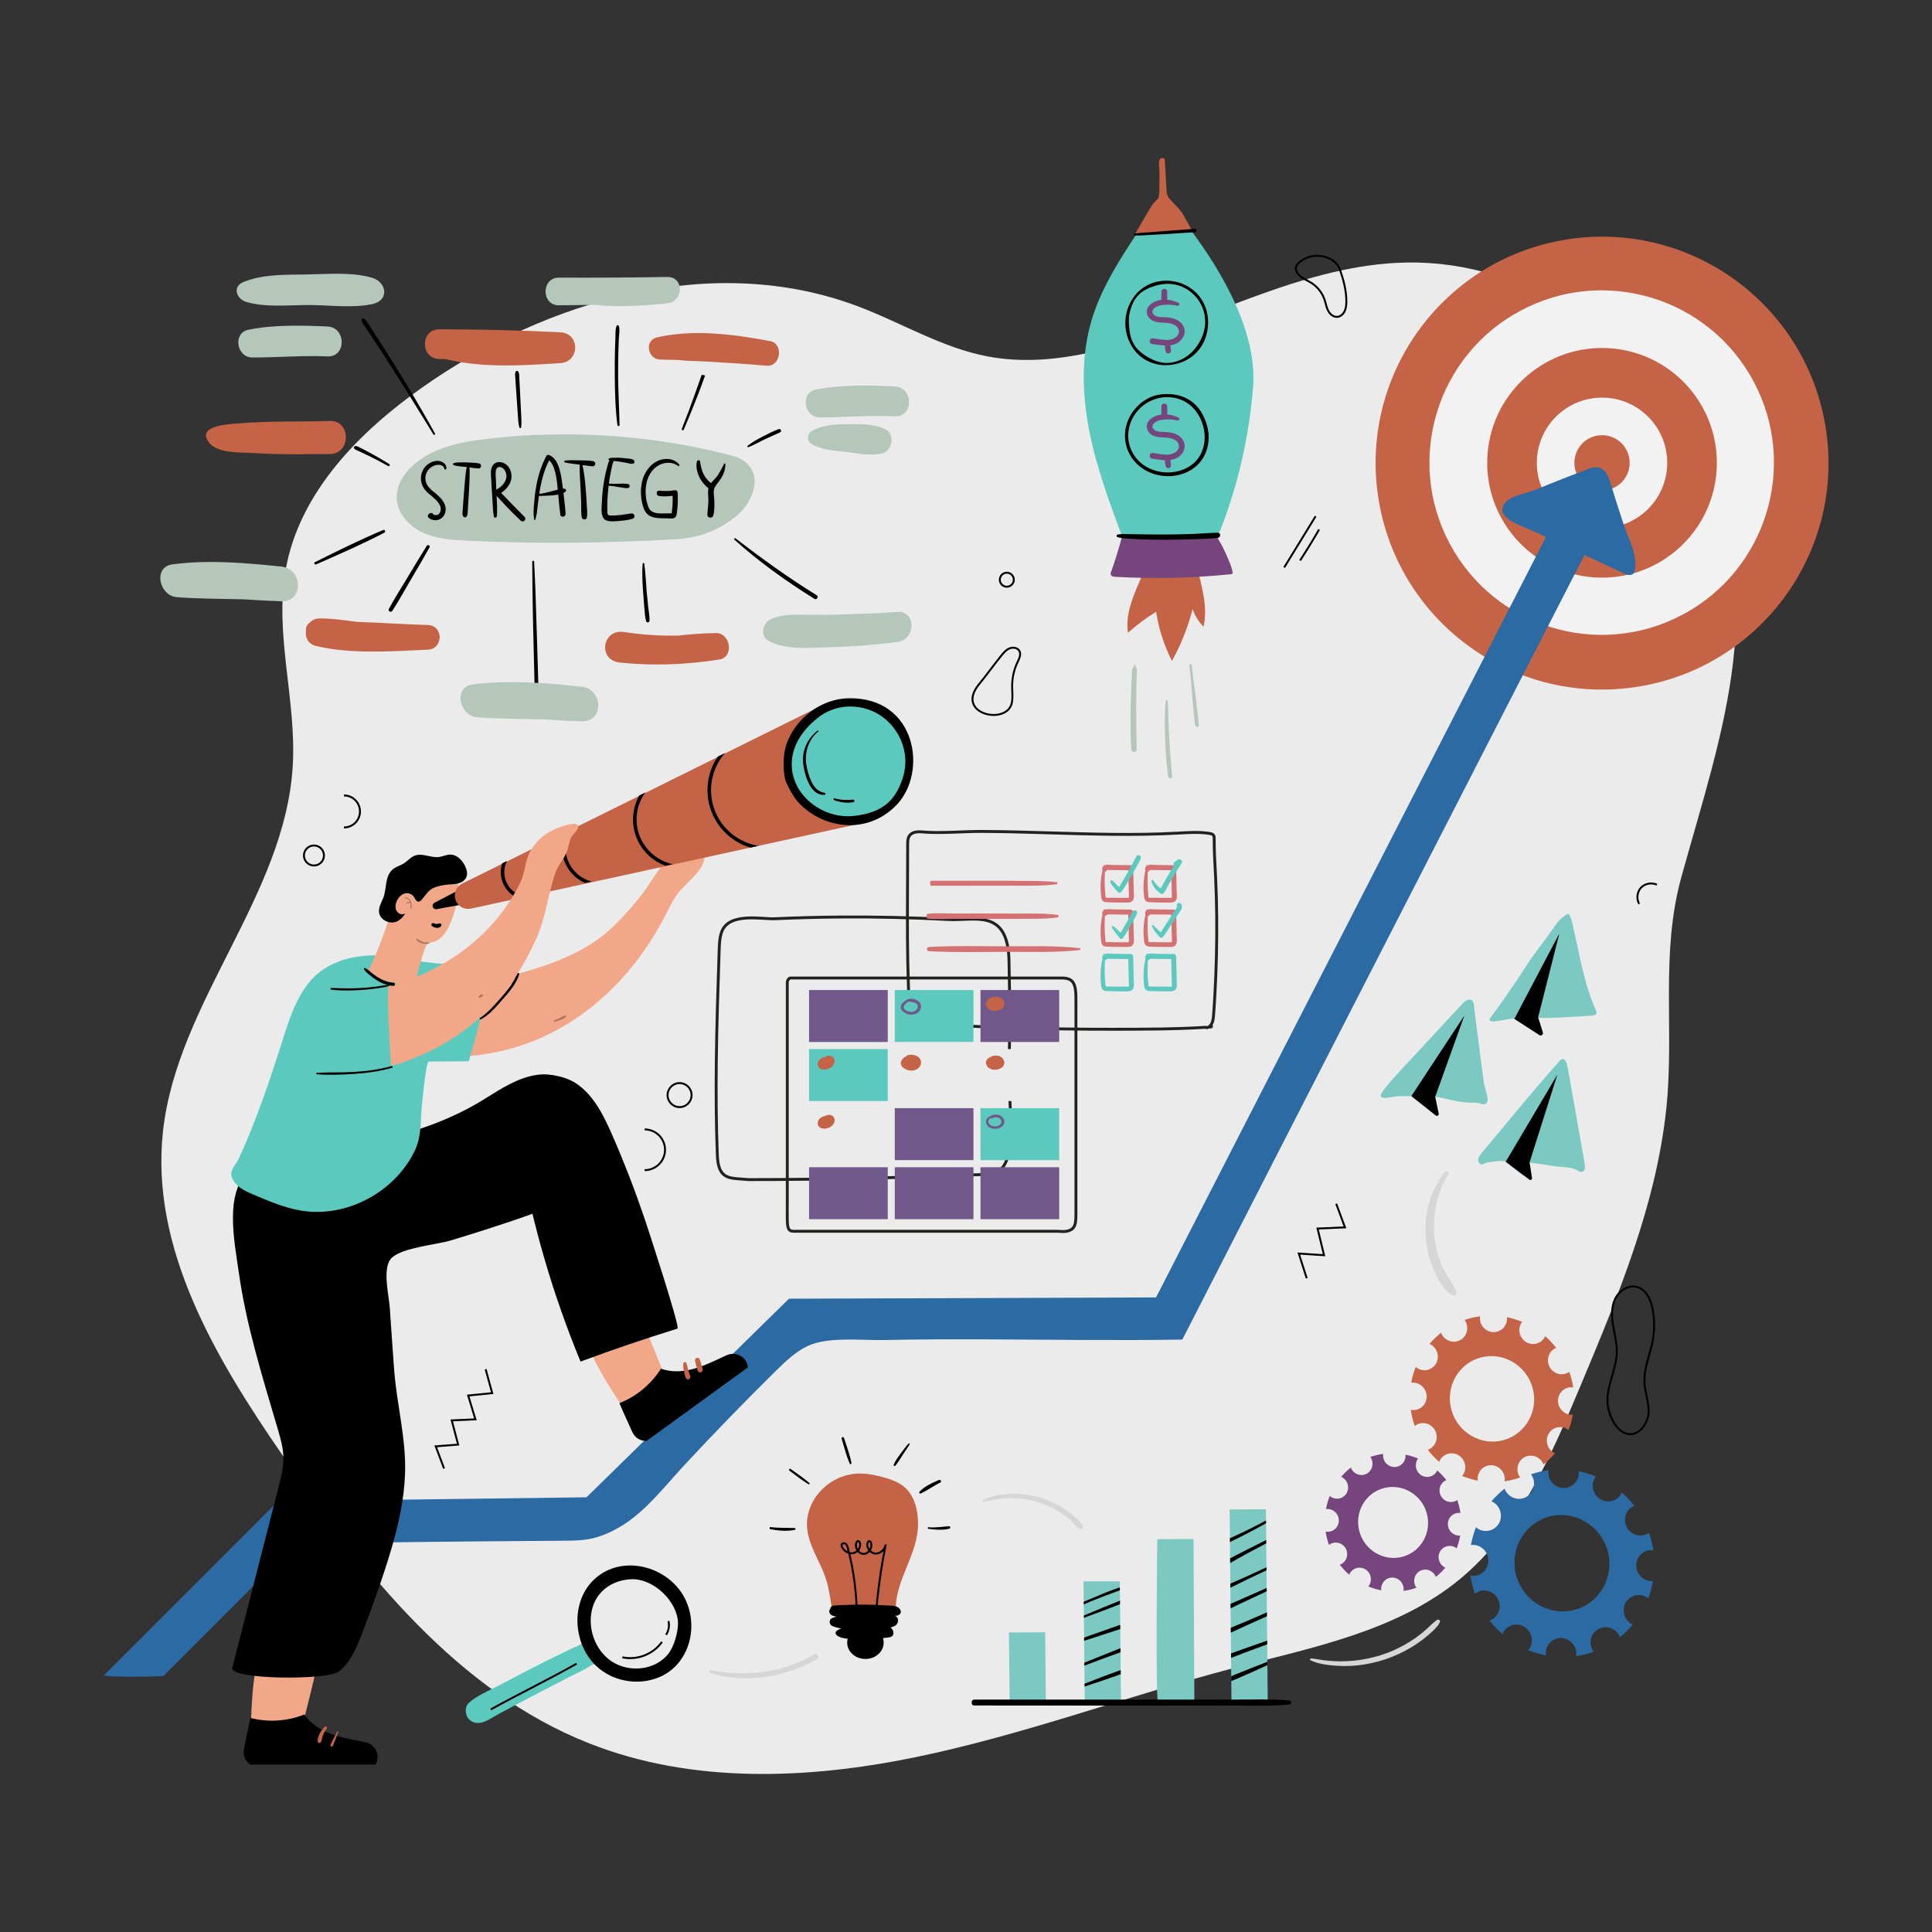 <?xml version="1.0" encoding="utf-8"?>
<!-- Generator: Adobe Illustrator 27.5.0, SVG Export Plug-In . SVG Version: 6.00 Build 0)  -->
<svg xmlns="http://www.w3.org/2000/svg" xmlns:xlink="http://www.w3.org/1999/xlink" version="1.1" x="0px" y="0px" viewBox="0 0 500 500" style="enable-;background-color:transparent;" xml:space="preserve">
<rect x="0" y="0" width="500" height="500" fill="#333333" stroke="none"/>
<g id="BACKGROUND">
	<rect style="fill:none;" width="500" height="500" fill="none"/>
</g>
<g id="OBJECTS">
	<g>
		<path style="fill:#EBEBEB;" d="M439.233,115.693c-14.121-28.015-44.019-48.388-75.385-47.749    c-25.704,0.524-49.104,14.036-73.785,21.236c-11.169,3.258-23.008,5.237-34.438,3.07c-11.889-2.254-22.464-8.794-33.793-13.045    c-37.156-13.94-79.992-1.855-112.444,20.988c-16.496,11.612-31.864,27.274-35.437,47.128c-3.014,16.75,2.814,33.884,1.815,50.874    c-1.975,33.595-29.856,61.05-33.576,94.496c-3.377,30.364,13.665,58.933,31.028,84.071c20.922,30.291,45.059,60.935,79.307,74.437    c26.546,10.466,56.374,9.323,84.325,3.579c27.951-5.744,54.802-15.856,82.407-23.078c20.504-5.365,42.32-9.561,58.637-23.087    c15.312-12.693,23.53-31.785,31.208-50.133c9.616-22.977,19.495-46.559,22.132-71.556c2.134-20.233-1.614-40.035,3.916-59.992    C445.704,188.86,458.82,154.553,439.233,115.693z"/>
		<path style="fill:none;stroke:#222221;stroke-width:0.75;stroke-miterlimit:10;" d="M185.374,275.108    c-0.088,7.964-0.035,15.926,0.275,23.879c0.196,5.018,2.039,5.824,5.101,6.065c0.995,0.078,1.99,0.153,2.985,0.23    c19.962,0,40.087-0.509,60.146-1.298c1.627-0.064,3.307-0.145,4.783-1.128c4.734-3.152,2.282-18.613,2.44-24.817    c0.251-9.832,0.259-19.677,0.023-29.51c-0.323-13.522-8.853-10.191-15.624-10.556c-9.477-0.512-18.962-0.728-28.446-0.646    c-5.533,0.048-11.066,0.197-16.597,0.447c-3.247,0.147-11.729-1.734-13.662,3.332c-0.559,1.465-0.626,3.199-0.68,4.868    C185.8,255.679,185.482,265.395,185.374,275.108z"/>
		<g>
			<g>
				<g>
					
						<ellipse transform="matrix(0.986 -0.167 0.167 0.986 -14.189 70.993)" style="fill:#C46345;" cx="414.604" cy="119.779" rx="58.594" ry="58.595"/>
					
						<ellipse transform="matrix(0.883 -0.469 0.469 0.883 -7.756 208.407)" style="fill:#F2F2F2;" cx="414.604" cy="119.779" rx="44.583" ry="44.583"/>
					<path style="fill:#C46345;" d="M444.31,120.608c-0.458,16.405-14.129,29.334-30.535,28.876       c-16.406-0.458-29.334-14.129-28.876-30.534c0.458-16.406,14.129-29.335,30.535-28.877       C431.84,90.531,444.768,104.202,444.31,120.608z"/>
					<path style="fill:#F2F2F2;" d="M431.472,120.249c-0.26,9.315-8.022,16.656-17.338,16.396       c-9.316-0.26-16.657-8.023-16.397-17.338c0.26-9.316,8.023-16.657,17.338-16.396       C424.391,103.171,431.732,110.934,431.472,120.249z"/>
					<path style="fill:#C46345;" d="M421.755,119.978c-0.11,3.95-3.401,7.062-7.351,6.951c-3.949-0.11-7.062-3.401-6.952-7.351       c0.11-3.949,3.401-7.062,7.351-6.951C418.753,112.738,421.866,116.029,421.755,119.978z"/>
				</g>
			</g>
			<g>
				<g>
					<path style="fill:#2C6AA3;" d="M402.872,133.549L299.181,335.772l-94.986,0.331L151.79,387.5l-79.823,1.008l-45.167,45.167       c5.131,0.371,10.301,0.329,15.478,0.078c12.64-12.64,34.302-34.301,34.302-34.301c23.015-0.291,46.025-0.574,69.042-0.712       c2.99-0.018,6.031-0.043,8.887-0.929c10.07-3.124,15.769-11.286,22.662-18.704c7.666-8.249,15.511-16.332,23.529-24.24       c2.505-2.471,5.088-4.968,8.26-6.492c5.279-2.537,14.003-1.451,19.803-1.576c8.577-0.185,17.157-0.206,25.736-0.177       c17.162,0.057,34.326,0.348,51.488,0.057c35.49-69.405,71.106-138.745,106.674-208.11       C412.661,138.567,402.872,133.549,402.872,133.549z"/>
				</g>
				<path style="fill:#2C6AA3;" d="M414.515,121.3c-0.789-0.455-1.819-0.533-3.213-0.017c-4.617,1.709-9.2,3.511-13.745,5.405      c-2.258,0.941-6.553,1.525-8.105,3.533c-2.942,3.808,4.598,5.926,7.719,7.383c7.7,3.596,15.4,7.192,23.099,10.788      c0.774,0.361,1.786,0.69,2.399,0.094c0.303-0.294,0.401-0.736,0.463-1.154c0.62-4.187-1.763-7.937-2.997-11.814      c-1.001-3.146-2.084-6.279-3.006-9.454C416.558,124.099,415.915,122.107,414.515,121.3z"/>
			</g>
		</g>
		<g>
			<path style="fill:#F2A888;" d="M137.047,269.802c-3.332,1.256-6.818,2.21-10.443,2.821c-6.558,1.105-14.636,1.959-19.324-3.988     c-2.224-2.821-2.378-7.47-0.051-10.35c2.228-2.757,6.294-2.855,9.832-3.083c7.103-0.457,14.229-2.3,21.019-4.368     c7.595-2.314,15.26-5.734,20.979-11.386c2.545-2.515,4.92-5.202,7.104-8.035c1.946-2.525,3.477-5.389,5.55-7.806     c1.531-1.784,3.448-3.235,5.581-4.224c1.31-0.607,2.967-1.003,4.112-0.123c1.354,1.042,1.104,3.187,0.302,4.695     c-1.474,2.772-4.202,4.633-6.139,7.103c-1.471,1.876-2.462,4.072-3.559,6.188C164.393,251.917,152.327,264.042,137.047,269.802z"/>
			<path style="fill:#F2A888;" d="M162.423,365.995c3.206-2.812,6.923-5.037,10.916-6.535c-2.607-6.818-5.367-13.577-8.278-20.27     c-1.918-4.411-4.978-7.518-9.875-5.099c-2.972,1.468-4.701,4.087-4.556,7.347C150.981,349.331,158.22,359.755,162.423,365.995z"/>
			<path d="M167.328,372.909l26.233-19.044c-0.065-0.584-0.239-1.145-0.539-1.634c-0.743-1.216-2.14-2.021-3.846-1.818     c-0.715,0.085-1.376,0.412-2.027,0.72c-5.105,2.419-10.373,5.015-16.097,3.09c-2.523,4-6.342,7.167-10.74,8.906     c-0.053,0.021,2.966,6.672,3.201,7.212C164.346,372.254,165.749,372.917,167.328,372.909z"/>
			<path style="fill:#F2A888;" d="M64.856,448.171c4.246-0.392,8.562-0.009,12.672,1.125c1.896-7.049,3.633-14.14,5.21-21.267     c1.039-4.696,0.389-9.008-4.996-9.928c-3.267-0.558-6.206,0.546-8.003,3.269C65.388,427.964,65.121,440.652,64.856,448.171z"/>
			<path d="M64.764,456.647h32.417c0.29-0.511,0.479-1.067,0.524-1.639c0.113-1.421-0.545-2.892-2.044-3.73     c-0.629-0.351-1.355-0.475-2.063-0.608c-5.552-1.042-11.34-2.036-14.842-6.957c-4.391,1.754-9.343,2.074-13.923,0.898     c-0.055-0.014-1.52,7.141-1.647,7.717C62.736,454.365,63.482,455.727,64.764,456.647z"/>
			<path d="M61.745,328.923c-1.031-7.441-4.002-21.237,3.447-26.453c1.685-1.18,3.762-1.628,5.78-2.028     c18.786-3.727,37.749-5.667,54.279-15.937c4.263-2.648,8.59-5.542,13.551-6.303c15.002-2.301,18.705,21.492,9.688,29.787     c-4.18,3.845-9.688,5.849-15.068,7.672c-5.516,1.869-11.062,3.645-16.637,5.327c-3.789,1.143-12.496,1.859-15.349,4.486     c-2.675,2.463-0.763,9.755-0.552,13.048c0.338,5.269,0.736,10.534,1.109,15.801c0.642,9.059,3.166,17.945,2.831,27.137     c-0.242,6.698-1.728,13.271-3.635,19.713c-0.503,1.699-1.035,3.388-1.582,5.069c-1.875,5.766-3.926,11.476-6.148,17.117     c-1.353,3.434-2.892,7.008-5.827,9.247c-3.043,2.321-28.313,2.086-27.516-0.982c0.341-1.331,0.682-2.663,1.023-3.995     c3.659-14.283,7.319-28.567,10.978-42.85c0.63-2.459,1.265-4.954,1.228-7.492c-0.036-2.536-0.74-5.01-1.456-7.443     C67.92,356.343,63.684,342.914,61.745,328.923z"/>
			<path d="M166.871,315.529c-2.521-7.408-5.33-14.731-8.517-21.986c-2.133-4.857-4.603-9.855-8.923-12.934     c-3.743-2.667-11.073-3.838-14.462,0.24c-3.487,4.196-1.201,13.435-0.319,18.332c3.28,18.218,8.517,36.084,15.593,53.189     c8.287-3.067,16.656-5.912,25.095-8.533C176.094,343.603,167.565,317.566,166.871,315.529z"/>
			<path style="fill:#5CC9BF;" d="M73.902,266.776c1.373-4.189,2.945-8.338,5.564-11.86c5.62-7.56,16.001-8.759,24.726-6.91     c7.633,1.618,15.342,1.689,23.193,2.527c-1.718,8.109-3.736,16.153-6.05,24.113c-3.468,0.028-6.936,0.057-10.403,0.085     c-0.673,0.005-1.692,10.691-1.784,11.751c-0.355,4.106-0.044,7.711-1.879,11.476c-5.163,10.589-17.563,17.234-29.195,15.367     c-4.35-0.698-8.451-2.444-12.502-4.175c-1.688-0.721-3.439-1.488-4.629-2.887c-2.396-2.818-0.289-4.127,0.894-6.495     c4.572-9.975,7.96-20.09,11.296-30.591C73.384,268.377,73.64,267.576,73.902,266.776z"/>
			<path style="fill:#F2A888;" d="M99.128,242.228c0.291-0.788,0.573-1.581,0.846-2.376c1.166-3.394,1.854-7.443,3.691-10.538     c1.18-1.987,3.434-3.184,5.641-3.637c4.563-0.937,10.001-0.652,9.303,5.371c-0.301,2.6-0.951,5.159-1.925,7.589     c-0.89,2.218-2.299,4.533-4.612,5.138c-0.491,0.128-1.028,0.183-1.423,0.501c-0.369,0.296-0.543,0.765-0.697,1.212     c-1.011,2.937-1.822,5.942-2.427,8.989c-4.279,0.674-8.811-0.438-12.292-3.016C96.671,248.444,97.971,245.362,99.128,242.228z"/>
			<path d="M116.832,221.179c-0.088-0.008-0.177-0.012-0.266-0.013c-1.004-0.004-1.943,0.496-2.938,0.626     c-2.114,0.276-4.323-1.115-6.312-0.348c-1.115,0.43-1.885,1.454-2.906,2.073c-0.787,0.477-1.713,0.707-2.462,1.242     c-2.535,1.811-1.739,5.21-2.807,7.737c-0.523,1.238-1.279,2.514-1.009,3.83c0.285,1.389,1.715,2.335,3.131,2.417     c2.192,0.126,3.848-2.157,4.377-4.086c0.175-0.639,0.314-4.114,1.688-2.133c0.232,0.335,0.467,0.742,0.869,0.808     c0.421,0.069,0.786-0.277,1.057-0.607c0.893-1.089,1.671-2.384,2.962-2.945c1.131-0.491,2.511-0.751,3.738-0.857     c0.884-0.076,1.783-0.075,2.641-0.303c0.858-0.229,1.695-0.735,2.064-1.542c0.427-0.935,0.137-2.042-0.31-2.968     C119.654,222.673,118.394,221.324,116.832,221.179z"/>
			<path style="fill:#F2A888;" d="M107.397,232.678c-0.371-1.178-1.593-1.796-2.772-1.41c-1.338,0.438-2.314,2.077-2.271,3.454     c0.038,1.218,1.104,2.266,2.294,1.77c0.515-0.051,1.031-0.255,1.433-0.56C107.062,235.187,107.79,233.929,107.397,232.678z"/>
			<path d="M113.786,238.971c-0.515,0.043-0.913,0.328-1.416,0.002c-0.469-0.303-1.03,0.321-0.569,0.687     c0.614,0.487,1.842,0.784,2.349-0.012C114.338,239.353,114.176,238.939,113.786,238.971z"/>
			<path style="fill:#AD7861;" d="M106.526,234.649c0.001-0.176-0.002-0.352-0.018-0.527c-0.029-0.326-0.098-0.661-0.245-0.956     c-0.269-0.536-0.773-0.962-1.394-0.962c-0.163,0-0.134,0.251,0.027,0.252c0.53,0.004,0.957,0.433,1.155,0.896     c-0.025-0.003-0.05-0.01-0.077-0.003l-0.392,0.106c-0.064,0.017-0.13,0.03-0.19,0.058c-0.062,0.029-0.124,0.059-0.186,0.088     c-0.05,0.024-0.082,0.074-0.068,0.13c0.014,0.055,0.063,0.089,0.12,0.085l0.204-0.015c0.076-0.006,0.152-0.032,0.226-0.051     c0.134-0.034,0.267-0.068,0.401-0.102c0.02-0.005,0.029-0.027,0.044-0.042c0.057,0.206,0.095,0.417,0.108,0.631     c0.018,0.305-0.031,0.62,0.009,0.922c0.019,0.14,0.214,0.142,0.244,0.007C106.53,234.999,106.525,234.822,106.526,234.649z"/>
			<path style="fill:#AD7861;" d="M110.869,243.859c-1.025,0.148-1.983-0.214-2.774-0.858c-0.233-0.189-0.49,0.145-0.29,0.351     c0.776,0.799,2.029,1.088,3.104,0.878C111.14,244.185,111.11,243.824,110.869,243.859z"/>
			<path style="fill:#C46345;" d="M85.906,450.768l0.452-0.881c0.301-0.587,0.603-1.174,0.904-1.762     c0.079-0.154,0.346-0.046,0.283,0.119c-0.234,0.616-0.469,1.231-0.703,1.846c-0.117,0.308-0.234,0.616-0.352,0.923     c-0.119,0.313-0.239,0.631-0.444,0.899c-0.189,0.248-0.571,0.11-0.509-0.215C85.599,451.37,85.754,451.064,85.906,450.768z"/>
			<path style="fill:#C46345;" d="M82.307,449.734c0.104-0.371,0.243-0.733,0.414-1.078c0.325-0.655,0.773-1.24,1.309-1.736     c0.351-0.324,0.805,0.156,0.514,0.515c-0.39,0.481-0.724,1.073-0.934,1.628c-0.114,0.301-0.211,0.609-0.281,0.923     c-0.075,0.332-0.138,0.779-0.404,1.014c-0.192,0.17-0.431,0.122-0.577-0.074C82.115,450.613,82.21,450.081,82.307,449.734z"/>
			<path style="fill:#C46345;" d="M179.877,352.205c-0.085-0.327,0.101-0.716,0.447-0.797c0.347-0.081,0.692,0.1,0.797,0.447     c0.25,0.818,0.518,1.632,0.734,2.459c0.09,0.346-0.108,0.759-0.473,0.845c-0.368,0.086-0.733-0.106-0.845-0.473     C180.288,353.867,180.091,353.032,179.877,352.205z"/>
			<path style="fill:#C46345;" d="M177.029,354.973c-0.128-0.66-0.256-1.359-0.191-2.032c0.021-0.213,0.144-0.396,0.37-0.424     c0.214-0.027,0.408,0.096,0.473,0.305c0.189,0.601,0.289,1.23,0.462,1.837c0.085,0.3,0.181,0.597,0.286,0.891     c0.125,0.354,0.378,0.81,0.14,1.164c-0.138,0.206-0.378,0.34-0.631,0.269c-0.463-0.129-0.567-0.622-0.681-1.03     C177.165,355.63,177.093,355.301,177.029,354.973z"/>
			<g>
				<path d="M112.996,235.294l8.23-1.505c0.533-0.097,0.854-0.646,0.677-1.158l-0.815-2.37c-0.176-0.512-0.767-0.747-1.246-0.496      l-7.415,3.875c-0.388,0.203-0.569,0.658-0.427,1.072l0,0C112.143,235.125,112.566,235.372,112.996,235.294z"/>
				<g>
					<path style="fill:#467A7C;" d="M214.472,181.812l0.003,0.009c-0.056,0.021-0.113,0.041-0.169,0.063L214.472,181.812z"/>
					<path style="fill:#C46345;" d="M221.174,213.467l-99.277,21.681c-1.714,0.374-3.437-0.594-4.008-2.254l0,0       c-0.565-1.644,0.177-3.452,1.735-4.224l92.979-46.059c10.017,1.608,10.666,2.52,13.352,10.331       C228.424,200.121,227.238,208.851,221.174,213.467z"/>
				</g>
				<g>
					<path d="M203.645,202.873c0.651,1.366,1.695,3.308,2.674,4.439c5.955,6.878,17.712,9.236,25.695,1.018       c8.135-8.375,5.23-27.959-12.411-27.619c-6.998,0.135-13.466,4.979-15.955,11.561c-0.752,1.99-0.892,4.159-0.831,6.286       C202.86,200.028,203.022,201.566,203.645,202.873z"/>
				</g>
				<g>
					<defs>
						<polygon id="SVGID_1_" points="112.122,232.257 207.619,184.983 217.713,214.332 120.809,235.061       "/>
					</defs>
					<clipPath id="SVGID_00000011016446240886350230000005158051736881024158_">
						<use xlink:href="#SVGID_1_" style="overflow:visible;"/>
					</clipPath>
					<g style="clip-path:url(#SVGID_00000011016446240886350230000005158051736881024158_);">
						<g>
							<path d="M203.667,219.162l-0.297-0.863c-7.616,2.619-15.942-1.446-18.561-9.061c-2.619-7.615,1.446-15.942,9.061-18.561         l-0.297-0.863c-8.092,2.783-12.411,11.63-9.628,19.722C186.729,217.626,195.576,221.945,203.667,219.162z"/>
						</g>
						<g>
							<path d="M180.765,224.143l-0.297-0.863c-6.188,2.128-12.953-1.175-15.081-7.363c-2.128-6.188,1.175-12.953,7.362-15.081         l-0.297-0.863c-6.664,2.292-10.221,9.577-7.929,16.241C166.815,222.878,174.101,226.435,180.765,224.143z"/>
						</g>
						<g>
							<path d="M139.276,232.62l-0.297-0.863c-3.332,1.146-6.975-0.633-8.121-3.964c-1.146-3.332,0.633-6.975,3.965-8.121         l-0.297-0.863c-3.808,1.31-5.84,5.473-4.531,9.281C131.305,231.897,135.468,233.93,139.276,232.62z"/>
						</g>
						<g>
							<path d="M158.725,228.827l-0.297-0.863c-4.76,1.637-9.964-0.904-11.601-5.663c-1.637-4.76,0.904-9.964,5.663-11.601         l-0.297-0.863c-5.236,1.801-8.031,7.525-6.23,12.761C147.765,227.833,153.49,230.628,158.725,228.827z"/>
						</g>
					</g>
				</g>
				<path style="fill:#5CC9BF;" d="M226.874,184.563c-4.396-2.382-10.645-2.629-15.543,1.452c-3.849,3.207-6.183,6.866-6.415,11.161      c-0.449,8.333,7.798,14.811,15.915,13.997c7.818-0.784,10.887-4.246,12.693-9.507      C236.01,194.425,232.212,187.455,226.874,184.563z"/>
			</g>
			<path style="fill:#F2A888;" d="M135.206,249.925c-1.385,2.374-2.926,4.654-4.698,6.83c-5.876,7.217-13.525,13.022-22.127,16.598     c-3.842,1.597-6.903,2.991-11.178,2.394c-4.391-0.613-6.478-5.223-7.039-9.141c-0.715-4.986-0.17-9.409,5.357-10.318     c16.238-2.673,31.726-12.639,39.11-27.83c1.175-2.417,1.14-4.79,2.142-7.18c1.919-4.575,6.564-7.262,11.277-8.055     c0.601-0.101,1.397-0.018,1.561,0.569c0.261,0.935-1.487,2.158-1.847,3.033c-0.651,1.586-0.742,3.238-1.626,4.79     c-0.785,1.378-1.828,2.627-2.354,4.123c-2.008,5.711-2.496,11.66-4.992,17.17C137.697,245.326,136.522,247.668,135.206,249.925z"/>
			<path style="fill:#5CC9BF;" d="M83.977,283.346c0.021,0.007,0.041,0.013,0.062,0.02c5.77,1.823,12.206,0.36,17.399-2.746     c-0.329-5.972-0.685-11.943-0.935-17.919c-0.059-1.415-0.113-2.829-0.158-4.245c-0.025-0.796,0.347-3.597-0.192-4.157     c-0.543-0.565-3.041-0.521-3.856-0.716c-1.408-0.336-2.788-0.788-4.121-1.352c-1.41-0.597-2.799-1.326-4.319-1.51     c-3.584-0.434-6.823,2.269-8.814,5.28c-3.25,4.915-4.455,10.939-4.569,16.83C74.384,277.581,79.783,282.003,83.977,283.346z"/>
			<path d="M213.38,205.17c-1.601-0.203-2.735-1.477-3.375-2.869c-0.709-1.544-1.23-3.319-1.409-5.009     c-0.312-2.944,0.845-6.122,3.182-7.985c0.152-0.121-0.063-0.333-0.214-0.213c-2.712,2.163-4.144,5.345-3.669,8.813     c0.247,1.801,0.813,3.761,1.702,5.357c0.774,1.39,2.096,2.585,3.783,2.433C213.722,205.665,213.713,205.212,213.38,205.17z"/>
			<path d="M220.819,206.959c-1.632,0.124-3.236,0.107-4.822-0.346c-0.297-0.085-0.405,0.35-0.126,0.455     c1.585,0.597,3.36,0.867,5.033,0.521C221.256,207.517,221.182,206.931,220.819,206.959z"/>
			<path d="M100.741,254.915c-0.572-0.07-1.145,0.08-1.708,0.17c-0.687,0.11-1.377,0.206-2.068,0.289     c-1.227,0.148-2.457,0.262-3.69,0.333c-2.509,0.144-5.019,0.078-7.527-0.026c-0.303-0.013-0.291,0.435,0,0.464     c2.579,0.264,5.18,0.235,7.766,0.06c1.215-0.082,2.428-0.202,3.635-0.366c0.631-0.086,1.261-0.182,1.889-0.29     c0.593-0.101,1.219-0.164,1.75-0.462C100.876,255.039,100.825,254.926,100.741,254.915z"/>
			<path d="M101.324,275.913c-3.154,0.867-6.397,1.303-9.657,1.501c-3.22,0.195-6.449,0.041-9.666,0.237     c-0.244,0.015-0.243,0.362,0,0.379c3.276,0.234,6.625,0.104,9.9-0.122c3.222-0.223,6.43-0.68,9.544-1.554     C101.728,276.274,101.608,275.835,101.324,275.913z"/>
			<path d="M101.801,254.315c-1.425-0.077-2.76-0.619-3.965-1.361c-0.603-0.371-1.176-0.789-1.726-1.234     c-0.522-0.423-1.066-0.972-1.705-1.209c-0.167-0.062-0.271,0.141-0.21,0.273c0.3,0.646,0.975,1.16,1.514,1.6     c0.599,0.489,1.221,0.952,1.88,1.356c1.284,0.787,2.699,1.318,4.211,1.404C102.333,255.174,102.332,254.344,101.801,254.315z"/>
			<path d="M133.951,251.933c-0.557,1.085-1.114,2.16-1.806,3.167c-0.738,1.073-1.573,2.074-2.434,3.048     c-1.678,1.899-3.364,3.858-5.463,5.304c-0.22,0.152-0.03,0.488,0.211,0.361c2.304-1.216,4.046-3.391,5.746-5.312     c1.653-1.868,3.441-3.956,4.185-6.383C134.469,251.861,134.077,251.689,133.951,251.933z"/>
			<path style="fill:#AD7861;" d="M146.164,262.775c-0.23,0.112-0.466,0.21-0.692,0.33c-0.225,0.119-0.444,0.248-0.669,0.367     c-0.447,0.236-0.905,0.465-1.39,0.607c-0.239,0.07-0.135,0.447,0.103,0.373c0.502-0.157,1.009-0.285,1.502-0.471     c0.245-0.093,0.493-0.189,0.725-0.311c0.243-0.128,0.46-0.289,0.679-0.454C146.68,263.021,146.466,262.629,146.164,262.775z"/>
			<path style="fill:#AD7861;" d="M124.983,257.456c-0.039-0.061-0.098-0.115-0.171-0.132c-0.073-0.017-0.156-0.013-0.221,0.029     l-0.626,0.412c-0.055,0.036-0.099,0.087-0.117,0.153c-0.017,0.061-0.009,0.143,0.026,0.197c0.077,0.119,0.224,0.16,0.349,0.092     c0.219-0.119,0.438-0.239,0.657-0.358c0.062-0.034,0.113-0.104,0.132-0.171C125.031,257.608,125.022,257.517,124.983,257.456z"/>
		</g>
		<g>
			<g>
				<path style="fill:none;stroke:#222221;stroke-width:0.75;stroke-miterlimit:10;" d="M234.854,242.795      c0.026,4.164,0.095,8.325,0.246,12.476c0.072,1.998,0.065,4.033,0.269,6.022c0.138,1.351,0.562,2.881,1.961,3.416      c0.852,0.326,1.862,0.267,2.759,0.316c1.061,0.058,2.122,0.114,3.183,0.171c2.122,0.114,4.245,0.22,6.368,0.317      c4.246,0.195,8.494,0.358,12.743,0.487c8.498,0.259,16.999,0.383,25.501,0.371c8.046-0.012,16.133,0,24.168-0.508      c0.089,0.092,0.216,0.143,0.378,0.09c0.104-0.034,0.192-0.084,0.283-0.131c0.224-0.015,0.449-0.026,0.673-0.042      c0.216-0.015,0.221-0.338,0-0.34c-0.051,0-0.103,0-0.154,0c0.574-0.613,0.746-1.569,0.815-2.415      c0.152-1.859,0.259-3.724,0.364-5.586c0.378-6.746,0.536-13.505,0.473-20.262c-0.032-3.379-0.132-6.757-0.282-10.132      c-0.149-3.338-0.396-6.691-0.372-10.008c0.002-0.295-0.001-0.609-0.166-0.854c-0.214-0.317-0.629-0.417-1.006-0.479      c-2.725-0.451-5.51-0.242-8.268-0.091c-11.208,0.614-22.437,0.25-33.648-0.083c-5.68-0.169-11.36-0.332-17.043-0.356      c-5.2-0.022-10.53,0.56-15.69,0.112c-1.117-0.097-2.405,0.082-3.046,1.001c-0.446,0.64-0.462,1.475-0.46,2.255      C234.913,226.614,234.803,234.712,234.854,242.795z"/>
			</g>
			<path style="fill:#D47172;" d="M240.988,227.941c8.437,0.005,16.875-0.047,25.313,0.042c2.414,0.025,4.823,0.049,7.232,0.343     c0.161,0.02,0.161,0.494,0,0.514c-4.24,0.518-8.504,0.372-12.751,0.375c-4.187,0.002-8.374,0.005-12.561,0.007     c-2.411,0.001-4.821,0.003-7.232,0.004C240.586,229.227,240.586,227.941,240.988,227.941z"/>
			<path style="fill:#D47172;" d="M240.101,236.474c2.2-0.24,4.429-0.05,6.632-0.057c2.179-0.007,4.358-0.011,6.537-0.012     c4.39-0.002,8.779,0,13.169,0.025c2.464,0.014,4.932-0.021,7.39,0.381c0.184,0.03,0.184,0.557,0,0.587     c-2.206,0.36-4.42,0.363-6.632,0.376c-2.179,0.013-4.358,0.035-6.537,0.033c-4.39-0.002-8.779,0.001-13.169-0.014     c-2.455-0.008-4.939,0.207-7.39-0.06C239.707,237.691,239.706,236.517,240.101,236.474z"/>
			<path style="fill:#D47172;" d="M240.413,245.08c6.474-0.373,12.991-0.189,19.475-0.174c6.481,0.015,13.028-0.242,19.475,0.467     c0.322,0.035,0.323,0.466,0,0.502c-6.447,0.709-12.993,0.452-19.475,0.467c-6.484,0.015-13,0.199-19.475-0.174     C239.713,246.128,239.712,245.12,240.413,245.08z"/>
			<path style="fill:#D47172;" d="M293.412,230.715c-0.042-2.048-0.09-4.096-0.144-6.144c-0.009-0.356-0.291-0.645-0.651-0.651     c-1.527-0.023-3.053-0.047-4.58-0.07c-0.643-0.01-1.434-0.149-2.054,0.06c-0.133-0.092-0.333-0.084-0.373,0.117     c-0.007,0.033-0.016,0.065-0.023,0.098c-0.324,0.265-0.475,0.681-0.257,1.093c-0.113,0.457-0.222,0.916-0.289,1.389     c-0.12,0.834-0.195,1.674-0.219,2.516c-0.025,0.883,0.032,1.775,0.121,2.654c0.069,0.676,0.158,1.411,0.918,1.637     c0.36,0.107,0.772,0.083,1.143,0.098c0.469,0.019,0.938,0.034,1.407,0.046c0.909,0.023,1.818,0.033,2.727,0.029     c0.714-0.003,1.631,0.093,2.069-0.61C293.598,232.35,293.426,231.415,293.412,230.715z M292.164,232.237     c-0.089,0.185-0.465,0.115-0.676,0.119c-1.495,0.026-2.991,0.016-4.486-0.03c-0.159-0.005-0.732,0.052-0.825-0.033     c-0.113-0.105-0.109-0.677-0.129-0.856c-0.081-0.741-0.117-1.482-0.144-2.227c-0.029-0.8-0.029-1.599,0.002-2.399     c0.015-0.4,0.023-0.815,0.041-1.23c0.24-0.027,0.461-0.189,0.553-0.422c0.099,0.007,0.232-0.003,0.302-0.003     c0.264,0.003,0.529,0.006,0.793,0.009c0.558,0.006,1.116,0.013,1.674,0.019c0.905,0.01,1.81,0.02,2.714,0.031     c0.038,1.277,0.075,2.555,0.108,3.832c0.019,0.731,0.038,1.463,0.055,2.194c0.005,0.205,0.01,0.41,0.016,0.614     C292.166,231.953,292.208,232.147,292.164,232.237z"/>
			<path style="fill:#D47172;" d="M304.528,230.715c-0.042-2.048-0.091-4.096-0.144-6.144c-0.009-0.356-0.291-0.645-0.651-0.651     c-1.527-0.023-3.053-0.047-4.58-0.07c-0.643-0.01-1.434-0.149-2.054,0.06c-0.133-0.092-0.333-0.084-0.373,0.117     c-0.007,0.033-0.016,0.065-0.023,0.098c-0.324,0.265-0.475,0.681-0.257,1.093c-0.113,0.457-0.222,0.916-0.289,1.389     c-0.12,0.834-0.195,1.674-0.219,2.516c-0.025,0.883,0.032,1.775,0.121,2.654c0.069,0.676,0.158,1.411,0.918,1.637     c0.36,0.107,0.772,0.083,1.143,0.098c0.469,0.019,0.938,0.034,1.407,0.046c0.909,0.023,1.818,0.033,2.727,0.029     c0.714-0.003,1.631,0.093,2.069-0.61C304.714,232.35,304.542,231.415,304.528,230.715z M303.28,232.237     c-0.089,0.185-0.466,0.115-0.676,0.119c-1.495,0.026-2.991,0.016-4.486-0.03c-0.16-0.005-0.732,0.052-0.825-0.033     c-0.113-0.105-0.109-0.677-0.129-0.856c-0.081-0.741-0.117-1.482-0.144-2.227c-0.029-0.8-0.029-1.599,0.002-2.399     c0.015-0.4,0.023-0.815,0.042-1.23c0.24-0.027,0.461-0.189,0.553-0.422c0.099,0.007,0.232-0.003,0.302-0.003     c0.264,0.003,0.529,0.006,0.793,0.009c0.558,0.006,1.116,0.013,1.673,0.019c0.905,0.01,1.81,0.02,2.715,0.031     c0.038,1.277,0.075,2.555,0.108,3.832c0.019,0.731,0.037,1.463,0.055,2.194c0.005,0.205,0.01,0.41,0.016,0.614     C303.282,231.953,303.323,232.147,303.28,232.237z"/>
			<path style="fill:#D47172;" d="M293.412,242.205c-0.042-2.048-0.09-4.096-0.144-6.144c-0.009-0.356-0.291-0.645-0.651-0.651     c-1.527-0.023-3.053-0.047-4.58-0.07c-0.643-0.01-1.434-0.149-2.054,0.06c-0.133-0.092-0.333-0.084-0.373,0.117     c-0.007,0.033-0.016,0.065-0.023,0.098c-0.324,0.265-0.475,0.681-0.257,1.093c-0.113,0.457-0.222,0.915-0.289,1.389     c-0.12,0.834-0.195,1.674-0.219,2.517c-0.025,0.883,0.032,1.775,0.121,2.654c0.069,0.676,0.158,1.411,0.918,1.637     c0.36,0.107,0.772,0.083,1.143,0.098c0.469,0.019,0.938,0.034,1.407,0.046c0.909,0.023,1.818,0.033,2.727,0.029     c0.714-0.003,1.631,0.093,2.069-0.61C293.598,243.84,293.426,242.905,293.412,242.205z M292.164,243.727     c-0.089,0.185-0.465,0.116-0.676,0.119c-1.495,0.026-2.991,0.016-4.486-0.03c-0.159-0.005-0.732,0.052-0.825-0.033     c-0.113-0.105-0.109-0.677-0.129-0.856c-0.081-0.741-0.117-1.482-0.144-2.227c-0.029-0.8-0.029-1.599,0.002-2.399     c0.015-0.4,0.023-0.815,0.041-1.23c0.24-0.027,0.461-0.189,0.553-0.422c0.099,0.007,0.232-0.003,0.302-0.003     c0.264,0.003,0.529,0.006,0.793,0.009c0.558,0.006,1.116,0.013,1.674,0.019c0.905,0.01,1.81,0.021,2.714,0.031     c0.038,1.277,0.075,2.555,0.108,3.832c0.019,0.731,0.038,1.463,0.055,2.194c0.005,0.205,0.01,0.41,0.016,0.615     C292.166,243.443,292.208,243.637,292.164,243.727z"/>
			<path style="fill:#D47172;" d="M304.528,242.205c-0.042-2.048-0.091-4.096-0.144-6.144c-0.009-0.356-0.291-0.645-0.651-0.651     c-1.527-0.023-3.053-0.047-4.58-0.07c-0.643-0.01-1.434-0.149-2.054,0.06c-0.133-0.092-0.333-0.084-0.373,0.117     c-0.007,0.033-0.016,0.065-0.023,0.098c-0.324,0.265-0.475,0.681-0.257,1.093c-0.113,0.457-0.222,0.915-0.289,1.389     c-0.12,0.834-0.195,1.674-0.219,2.517c-0.025,0.883,0.032,1.775,0.121,2.654c0.069,0.676,0.158,1.411,0.918,1.637     c0.36,0.107,0.772,0.083,1.143,0.098c0.469,0.019,0.938,0.034,1.407,0.046c0.909,0.023,1.818,0.033,2.727,0.029     c0.714-0.003,1.631,0.093,2.069-0.61C304.714,243.84,304.542,242.905,304.528,242.205z M303.28,243.727     c-0.089,0.185-0.466,0.116-0.676,0.119c-1.495,0.026-2.991,0.016-4.486-0.03c-0.16-0.005-0.732,0.052-0.825-0.033     c-0.113-0.105-0.109-0.677-0.129-0.856c-0.081-0.741-0.117-1.482-0.144-2.227c-0.029-0.8-0.029-1.599,0.002-2.399     c0.015-0.4,0.023-0.815,0.042-1.23c0.24-0.027,0.461-0.189,0.553-0.422c0.099,0.007,0.232-0.003,0.302-0.003     c0.264,0.003,0.529,0.006,0.793,0.009c0.558,0.006,1.116,0.013,1.673,0.019c0.905,0.01,1.81,0.021,2.715,0.031     c0.038,1.277,0.075,2.555,0.108,3.832c0.019,0.731,0.037,1.463,0.055,2.194c0.005,0.205,0.01,0.41,0.016,0.615     C303.282,243.443,303.323,243.637,303.28,243.727z"/>
			<path style="fill:#5CC9BF;" d="M293.412,253.696c-0.042-2.048-0.09-4.096-0.144-6.143c-0.009-0.356-0.291-0.645-0.651-0.651     c-1.527-0.023-3.053-0.047-4.58-0.07c-0.643-0.01-1.434-0.149-2.054,0.06c-0.133-0.092-0.333-0.084-0.373,0.117     c-0.007,0.033-0.016,0.065-0.023,0.098c-0.324,0.265-0.475,0.681-0.257,1.093c-0.113,0.457-0.222,0.915-0.289,1.389     c-0.12,0.835-0.195,1.674-0.219,2.516c-0.025,0.883,0.032,1.775,0.121,2.654c0.069,0.676,0.158,1.411,0.918,1.637     c0.36,0.107,0.772,0.083,1.143,0.098c0.469,0.019,0.938,0.034,1.407,0.046c0.909,0.023,1.818,0.033,2.727,0.029     c0.714-0.003,1.631,0.093,2.069-0.61C293.598,255.331,293.426,254.396,293.412,253.696z M292.164,255.218     c-0.089,0.185-0.465,0.116-0.676,0.119c-1.495,0.026-2.991,0.016-4.486-0.03c-0.159-0.005-0.732,0.052-0.825-0.033     c-0.113-0.105-0.109-0.677-0.129-0.856c-0.081-0.741-0.117-1.482-0.144-2.227c-0.029-0.8-0.029-1.599,0.002-2.399     c0.015-0.4,0.023-0.815,0.041-1.23c0.24-0.027,0.461-0.189,0.553-0.423c0.099,0.007,0.232-0.003,0.302-0.003     c0.264,0.003,0.529,0.006,0.793,0.009c0.558,0.006,1.116,0.013,1.674,0.019c0.905,0.01,1.81,0.02,2.714,0.031     c0.038,1.277,0.075,2.555,0.108,3.832c0.019,0.731,0.038,1.463,0.055,2.194c0.005,0.205,0.01,0.41,0.016,0.614     C292.166,254.934,292.208,255.128,292.164,255.218z"/>
			<path style="fill:#5CC9BF;" d="M304.528,253.696c-0.042-2.048-0.091-4.096-0.144-6.143c-0.009-0.356-0.291-0.645-0.651-0.651     c-1.527-0.023-3.053-0.047-4.58-0.07c-0.643-0.01-1.434-0.149-2.054,0.06c-0.133-0.092-0.333-0.084-0.373,0.117     c-0.007,0.033-0.016,0.065-0.023,0.098c-0.324,0.265-0.475,0.681-0.257,1.093c-0.113,0.457-0.222,0.915-0.289,1.389     c-0.12,0.835-0.195,1.674-0.219,2.516c-0.025,0.883,0.032,1.775,0.121,2.654c0.069,0.676,0.158,1.411,0.918,1.637     c0.36,0.107,0.772,0.083,1.143,0.098c0.469,0.019,0.938,0.034,1.407,0.046c0.909,0.023,1.818,0.033,2.727,0.029     c0.714-0.003,1.631,0.093,2.069-0.61C304.714,255.331,304.542,254.396,304.528,253.696z M303.28,255.218     c-0.089,0.185-0.466,0.116-0.676,0.119c-1.495,0.026-2.991,0.016-4.486-0.03c-0.16-0.005-0.732,0.052-0.825-0.033     c-0.113-0.105-0.109-0.677-0.129-0.856c-0.081-0.741-0.117-1.482-0.144-2.227c-0.029-0.8-0.029-1.599,0.002-2.399     c0.015-0.4,0.023-0.815,0.042-1.23c0.24-0.027,0.461-0.189,0.553-0.423c0.099,0.007,0.232-0.003,0.302-0.003     c0.264,0.003,0.529,0.006,0.793,0.009c0.558,0.006,1.116,0.013,1.673,0.019c0.905,0.01,1.81,0.02,2.715,0.031     c0.038,1.277,0.075,2.555,0.108,3.832c0.019,0.731,0.037,1.463,0.055,2.194c0.005,0.205,0.01,0.41,0.016,0.614     C303.282,254.934,303.323,255.128,303.28,255.218z"/>
			<path style="fill:#5CC9BF;" d="M294.099,221.613c-0.779,1.447-1.526,2.909-2.34,4.338c-0.693,1.217-1.424,2.412-2.128,3.622     c-0.251-0.243-0.502-0.485-0.754-0.727c-0.342-0.329-0.753-0.924-1.235-1.018c-0.165-0.032-0.315,0.071-0.321,0.245     c-0.019,0.521,0.516,1.051,0.815,1.442c0.373,0.486,0.788,0.94,1.216,1.378c0.276,0.282,0.689,0.178,0.898-0.116     c0.95-1.339,1.785-2.764,2.602-4.187c0.816-1.422,1.633-2.857,2.348-4.333C295.553,221.526,294.52,220.897,294.099,221.613z"/>
			<path style="fill:#5CC9BF;" d="M304.885,222.464c-0.318,0.178-0.604,0.418-0.906,0.622c-0.363,0.246-0.326,0.643-0.103,0.873     c-0.541,0.868-1.087,1.733-1.602,2.617c-0.368,0.632-0.73,1.268-1.086,1.908c-0.256,0.462-0.532,0.925-0.769,1.403     c-0.806-0.495-1.429-1.2-1.91-2.033c-0.164-0.283-0.598-0.093-0.521,0.22c0.33,1.352,1.28,2.439,2.406,3.2     c0.293,0.198,0.658,0.035,0.841-0.221c0.423-0.589,0.732-1.275,1.087-1.906c0.371-0.659,0.749-1.314,1.134-1.965     c0.758-1.281,1.543-2.545,2.353-3.794C306.189,222.803,305.452,222.147,304.885,222.464z"/>
			<path style="fill:#5CC9BF;" d="M293.316,235.762c-0.408,0.483-0.686,1.042-0.993,1.592c-0.29,0.521-0.581,1.042-0.871,1.563     c-0.464,0.833-0.977,1.66-1.414,2.514c-0.222-0.219-0.448-0.434-0.67-0.653c-0.2-0.197-0.402-0.392-0.615-0.575     c-0.107-0.092-0.215-0.182-0.322-0.274c-0.096-0.082-0.225-0.121-0.313-0.197c-0.176-0.152-0.492,0.047-0.344,0.265     c0.067,0.098,0.085,0.215,0.152,0.322c0.062,0.1,0.131,0.198,0.196,0.296c0.165,0.245,0.343,0.481,0.525,0.714     c0.356,0.454,0.721,0.901,1.059,1.369c0.265,0.366,0.737,0.375,1.001,0c0.692-0.986,1.239-2.096,1.839-3.141     c0.297-0.517,0.594-1.034,0.891-1.551c0.313-0.546,0.655-1.075,0.859-1.673C294.48,235.792,293.693,235.316,293.316,235.762z"/>
			<path style="fill:#5CC9BF;" d="M304.913,233.715c-0.403,0.109-0.461,0.555-0.242,0.852c0,0.001-0.001-0.002-0.001,0     c0.008,0.097-0.067,0.198-0.11,0.278c-0.171,0.32-0.401,0.619-0.599,0.924c-0.442,0.682-0.884,1.364-1.326,2.046     c-0.428,0.66-0.862,1.316-1.281,1.981c-0.318,0.505-0.651,1.009-0.961,1.524c-0.268-0.233-0.526-0.484-0.773-0.725     c-0.38-0.371-0.749-0.756-1.112-1.143c-0.192-0.205-0.461,0.055-0.362,0.279c0.238,0.536,0.525,1.032,0.874,1.502     c0.346,0.466,0.766,0.859,1.136,1.303c0.176,0.212,0.608,0.219,0.782,0c0.613-0.771,1.14-1.633,1.682-2.455     c0.549-0.832,1.092-1.667,1.639-2.5l0.776-1.184c0.245-0.374,0.542-0.744,0.722-1.154     C306.035,234.609,305.865,233.458,304.913,233.715z"/>
		</g>
		<g>
			<path style="fill:#B5C7BA;" d="M192.685,119.416c-1.304-0.996-2.936-1.441-4.528-1.84c-20.195-5.067-41.312-6.433-61.991-4.011     c-7.026,0.823-14.441,2.29-19.582,7.15c-2.228,2.106-3.966,4.961-3.924,8.026c0.053,3.922,3.048,7.327,6.591,9.011     c3.542,1.684,7.566,1.972,11.483,2.167c17.969,0.892,36.14,0.675,54.101-0.356c5.788-0.332,10.499-2.04,15.207-5.564     C194.2,130.886,198.042,123.509,192.685,119.416z"/>
			<g>
				<path d="M112.657,120.406c0.819-0.257,2.178-0.125,2.34,0.913c0.049,0.316,0.5,0.208,0.524-0.071      c0.11-1.319-1.324-2.038-2.475-1.978c-1.515,0.079-2.942,1.1-3.618,2.441c-0.79,1.567-0.612,3.482,0.429,4.888      c1.048,1.415,2.747,2.217,3.716,3.689c0.467,0.709,0.691,1.585,0.276,2.375c-0.411,0.783-1.061,0.708-1.726,0.506      c-0.042-0.21-0.213-0.399-0.461-0.409c-0.399-0.016-0.655,0.146-0.859,0.483c-0.128,0.212-0.109,0.574,0.096,0.741      c1.564,1.274,3.81,0.596,4.326-1.354c0.532-2.009-0.923-3.641-2.36-4.824c-0.812-0.669-1.721-1.318-2.273-2.236      c-0.589-0.979-0.667-2.244-0.174-3.281C110.853,121.371,111.697,120.707,112.657,120.406z"/>
				<path d="M124.025,119.942c-1.114-0.218-2.297-0.227-3.428-0.269c-0.555-0.021-1.108-0.02-1.663-0.01      c-0.52,0.01-1.113,0.026-1.591,0.251c-0.159,0.075-0.146,0.325,0,0.404c0.451,0.245,1.024,0.297,1.527,0.353      c0.555,0.062,1.108,0.13,1.663,0.188c0.095,0.01,0.19,0.024,0.285,0.035c-0.079,0.338-0.164,0.676-0.21,1.013      c-0.076,0.558-0.14,1.115-0.199,1.675c-0.117,1.117-0.204,2.235-0.292,3.354c-0.088,1.118-0.173,2.236-0.25,3.354      c-0.041,0.602-0.083,1.204-0.124,1.806c-0.037,0.538-0.17,1.071,0.141,1.545c0.166,0.253,0.569,0.361,0.792,0.102      c0.365-0.423,0.34-0.853,0.374-1.389c0.038-0.602,0.076-1.204,0.114-1.806c0.073-1.161,0.141-2.322,0.202-3.483      c0.062-1.161,0.125-2.321,0.157-3.483c0.016-0.602,0.026-1.203,0.021-1.806c-0.002-0.265-0.032-0.532-0.061-0.799      c0.788,0.108,1.58,0.228,2.367,0.26C124.582,121.268,124.763,120.086,124.025,119.942z"/>
				<path d="M135.756,133.771c-2.028-2.066-4.078-4.1-6.059-6.21c1.151-0.771,2.132-1.828,2.525-3.18      c0.409-1.405,0.017-3.095-1.102-4.072c-1.13-0.987-3.035-1.085-3.763,0.424c-0.323,0.671-0.338,1.446-0.302,2.174      c0.053,1.084,0.125,2.167,0.188,3.25c0.073,1.257,0.149,2.514,0.232,3.77c0.082,1.244,0.105,2.518,0.331,3.746      c0.087,0.469,0.745,0.312,0.782-0.106c0.148-1.718,0.029-3.494-0.067-5.238c2.012,2.202,4.066,4.399,6.255,6.422      C135.43,135.355,136.384,134.411,135.756,133.771z M128.431,121.451c0.32-0.853,1.256-0.684,1.833-0.171      c0.504,0.449,0.764,1.147,0.794,1.81c0.075,1.655-1.275,2.889-2.614,3.637l-0.107-2.781      C128.307,123.163,128.147,122.207,128.431,121.451z"/>
				<path d="M146.221,126.516c-0.172-0.045-0.352-0.055-0.534-0.052c-0.093-0.769-0.194-1.536-0.314-2.3      c-0.339-2.156-0.923-5.383-3.188-6.371c-0.277-0.121-0.632-0.094-0.792,0.208c-1.342,2.537-2.172,5.273-2.663,8.094      c-0.238,1.368-0.387,2.751-0.505,4.134c-0.118,1.391-0.237,2.897,0.042,4.275c0.027,0.132,0.207,0.109,0.245,0      c0.434-1.237,0.533-2.635,0.678-3.931c0.082-0.739,0.176-1.476,0.281-2.211c1.113-0.043,2.227-0.051,3.338-0.146      c0.555-0.047,1.114-0.118,1.663-0.225c0.158,1.75,0.304,3.503,0.543,5.238c0.107,0.772,1.381,0.583,1.354-0.183      c-0.055-1.516-0.277-3.041-0.447-4.547c-0.034-0.303-0.071-0.607-0.105-0.911c0.218-0.106,0.424-0.23,0.582-0.4      C146.599,126.971,146.523,126.594,146.221,126.516z M142.668,127.17c-1.024,0.281-2.054,0.524-3.108,0.636      c0.072-0.474,0.142-0.948,0.227-1.421c0.45-2.504,1.167-4.97,2.331-7.238c0.692,0.569,1.073,1.45,1.347,2.302      c0.389,1.208,0.581,2.469,0.727,3.727c0.059,0.507,0.108,1.017,0.157,1.526C143.786,126.846,143.229,127.016,142.668,127.17z"/>
				<path d="M154.039,119.828c-0.056-0.21-0.247-0.432-0.471-0.471c-1.189-0.21-2.453-0.201-3.657-0.224      c-1.208-0.023-2.426-0.08-3.627,0.058c-0.258,0.029-0.365,0.423-0.066,0.491c1.165,0.267,2.364,0.369,3.547,0.536      c0.089,0.013,0.177,0.024,0.266,0.037c-0.049,2.211,0.136,4.429,0.246,6.636c0.058,1.165,0.096,2.33,0.136,3.495      c0.039,1.152-0.074,2.422,0.167,3.549c0.134,0.63,1.194,0.661,1.305,0c0.191-1.136,0.013-2.4-0.044-3.549      c-0.06-1.209-0.15-2.418-0.246-3.625c-0.171-2.14-0.373-4.31-0.855-6.409c0.259,0.036,0.517,0.072,0.776,0.107      c0.615,0.084,1.254,0.201,1.874,0.221c0.225,0.007,0.478-0.131,0.582-0.334C154.061,120.171,154.09,120.02,154.039,119.828z"/>
				<path d="M163.341,132.875c-1.746,0.267-3.409,0.582-5.189,0.531c-0.419-0.012-0.763,0.023-0.901-0.426      c-0.106-0.348-0.074-0.753-0.08-1.111c-0.014-0.877-0.002-1.754,0.037-2.63c0.053-1.188,0.166-2.374,0.309-3.555      c0.003,0,0.004,0.003,0.006,0.003c0.817,0.066,1.621,0.207,2.43,0.339c0.391,0.064,0.782,0.125,1.174,0.182      c0.429,0.062,0.857,0.149,1.29,0.121c0.266-0.017,0.495-0.191,0.528-0.466c0.03-0.251-0.12-0.532-0.385-0.59      c-0.815-0.177-1.71-0.094-2.542-0.084c-0.813,0.009-1.622,0.026-2.433-0.026c0.055-0.408,0.095-0.819,0.161-1.225      c0.142-0.866,0.307-1.73,0.486-2.589c0.085-0.409,0.17-0.82,0.275-1.223c0.078-0.3,0.223-0.551,0.328-0.833      c0.088,0.005,0.178,0.009,0.258,0.018c0.512,0.058,1.022,0.136,1.533,0.208c0.513,0.072,1.024,0.16,1.533,0.263      c0.536,0.109,1.109,0.33,1.657,0.217c0.491-0.101,0.459-0.722,0.126-0.967c-0.433-0.32-1.113-0.321-1.629-0.388      c-0.533-0.07-1.068-0.124-1.605-0.161c-0.538-0.037-1.076-0.033-1.615-0.016c-0.451,0.014-1.108-0.045-1.502,0.207      c-0.143,0.092-0.148,0.299,0,0.39c0.045,0.028,0.103,0.04,0.154,0.061c-0.264,0.362-0.378,0.881-0.499,1.303      c-0.311,1.084-0.571,2.178-0.779,3.287c-0.396,2.113-0.64,4.251-0.713,6.399c-0.051,1.499-0.479,4.235,1.511,4.684      c0.974,0.22,2.12,0.091,3.105,0.008c1.107-0.093,2.291-0.216,3.349-0.564C164.604,133.952,164.228,132.74,163.341,132.875z"/>
				<path d="M175.78,120.209c-1.368-1.63-3.713-1.79-5.562-0.937c-1.932,0.891-3.299,2.809-3.896,4.808      c-0.713,2.388-0.578,5.379,0.357,7.697c1.029,2.552,3.723,2.337,6.038,2.372c0.564,0.009,1.398,0.177,1.899-0.168      c0.515-0.355,0.519-1.041,0.593-1.602c0.211-1.611,0.265-3.232,0.171-4.854c-0.026-0.459-0.405-0.732-0.848-0.646      c-1.309,0.253-2.591,0.23-3.912,0.106c-0.823-0.077-0.885,1.12-0.179,1.351c-0.002,0.008-0.005,0.016-0.007,0.024      c0.046,0.006,0.093,0.006,0.139,0.012c0.017,0.002,0.029,0.012,0.047,0.013c0.042,0.005,0.084,0,0.126,0.002      c1.109,0.121,2.22,0.081,3.32-0.081c0.029,0.82,0.033,1.64-0.018,2.46c-0.035,0.551-0.087,1.102-0.159,1.65      c-0.017,0.131-0.054,0.275-0.058,0.407c-0.001,0.02-0.005,0.033-0.009,0.048c-0.071-0.017-0.228-0.012-0.224-0.012      c-0.202-0.03-0.426-0.004-0.629-0.006c-1.705-0.017-4.266,0.426-5.1-1.488c-0.804-1.846-0.971-4.305-0.572-6.262      c0.348-1.703,1.23-3.357,2.674-4.376c1.612-1.137,3.888-1.382,5.516-0.137C175.719,120.766,175.943,120.404,175.78,120.209z"/>
				<path d="M187.423,120.009c-0.553,1.018-1.051,2.089-1.71,3.051c-0.482,0.703-1.165,1.282-1.689,1.96      c-0.301-0.232-0.594-0.47-0.861-0.76c-0.397-0.432-0.732-0.918-1.013-1.433c-0.586-1.075-0.775-2.226-0.978-3.416      c-0.071-0.414-0.703-0.376-0.799,0c-0.348,1.354,0.048,2.854,0.636,4.083c0.297,0.622,0.687,1.192,1.137,1.714      c0.347,0.402,0.759,0.821,1.21,1.143c-0.219,0.908-0.057,1.882-0.03,2.811c0.041,1.368-0.198,2.682-0.262,4.038      c-0.042,0.89,1.311,1.053,1.539,0.208c0.338-1.256,0.314-2.702,0.262-3.993c-0.045-1.129-0.417-2.424,0.196-3.451      c0.566-0.947,1.356-1.711,1.864-2.708c0.515-1.011,0.831-2.035,0.796-3.166C187.716,119.937,187.501,119.865,187.423,120.009z"/>
			</g>
			<path d="M110.445,141.261c-1.69,2.683-3.32,5.406-4.944,8.129c-1.62,2.716-3.362,5.394-4.858,8.18     c-0.314,0.584,0.525,1.069,0.885,0.518c1.73-2.647,3.246-5.458,4.856-8.181c1.613-2.729,3.223-5.463,4.769-8.231     C111.412,141.212,110.726,140.815,110.445,141.261z"/>
			<path d="M100.737,120.104c-1.42-0.892-2.864-1.747-4.332-2.559c-0.709-0.393-1.425-0.774-2.146-1.146     c-0.384-0.198-0.77-0.393-1.157-0.585c-0.353-0.175-0.722-0.419-1.129-0.376c-0.264,0.028-0.515,0.315-0.333,0.58     c0.24,0.349,0.596,0.468,0.971,0.636c0.396,0.177,0.79,0.357,1.184,0.54c0.737,0.342,1.47,0.694,2.199,1.054     c1.505,0.744,2.987,1.532,4.449,2.359C100.771,120.793,101.054,120.303,100.737,120.104z"/>
			<path d="M112.568,112.178c-4.381-7.93-9.08-15.673-13.974-23.295c-0.689-1.073-1.381-2.145-2.079-3.213     c-0.675-1.033-1.306-2.266-2.174-3.146c-0.406-0.411-0.937,0.109-0.741,0.571c0.419,0.992,1.184,1.899,1.777,2.797     c0.633,0.958,1.269,1.914,1.9,2.874c1.238,1.884,2.464,3.776,3.678,5.675c2.429,3.798,4.832,7.614,7.188,11.457     c1.334,2.176,2.685,4.341,4.014,6.52C112.317,112.679,112.716,112.447,112.568,112.178z"/>
			<path d="M134.858,106.959c-0.06-1.201-0.121-2.402-0.181-3.603c-0.06-1.201-0.121-2.402-0.181-3.603     c-0.03-0.601-0.058-1.201-0.092-1.802c-0.031-0.547,0.01-1.146-0.201-1.656c-0.15-0.363-0.691-0.436-0.815,0     c-0.151,0.536-0.052,1.106-0.018,1.656c0.038,0.601,0.081,1.201,0.122,1.802c0.085,1.244,0.17,2.488,0.255,3.732     c0.082,1.201,0.164,2.402,0.246,3.603c0.08,1.174,0.122,2.392,0.413,3.538c0.071,0.281,0.435,0.185,0.467-0.063     C135.025,109.374,134.918,108.152,134.858,106.959z"/>
			<path d="M159.97,97.09c-0.01-2.131,0.016-4.262,0.073-6.391c0.028-1.043,0.064-2.086,0.109-3.129     c0.043-0.999,0.323-2.248-0.002-3.205c-0.075-0.219-0.423-0.316-0.54-0.071c-0.42,0.883-0.297,2.056-0.338,3.015     c-0.045,1.043-0.082,2.086-0.11,3.129c-0.059,2.173-0.078,4.348-0.059,6.522c0.037,4.342,0.122,8.722,0.681,13.032     c0.044,0.339,0.556,0.365,0.55,0C160.26,105.689,159.99,101.395,159.97,97.09z"/>
			<path d="M181.922,97.035C181.921,97.035,181.921,97.035,181.922,97.035c-0.111-0.01-0.222-0.014-0.332-0.023     c-0.527,1.533-1.071,3.059-1.613,4.586c-1.12,3.158-2.3,6.294-3.535,9.409c-0.114,0.287,0.38,0.498,0.502,0.212     c1.296-3.033,2.542-6.088,3.731-9.164c0.597-1.546,1.165-3.103,1.723-4.664c0.026-0.072,0.051-0.145,0.076-0.217     C182.291,97.125,182.109,97.069,181.922,97.035z"/>
			<path d="M201.57,111.042c-1.449,0.529-2.83,1.221-4.196,1.937c-1.341,0.703-2.705,1.431-3.883,2.389     c-0.164,0.133,0.013,0.444,0.211,0.363c1.387-0.566,2.7-1.31,4.048-1.961c1.376-0.664,2.789-1.245,4.17-1.897     C202.383,111.656,202.056,110.864,201.57,111.042z"/>
			<path d="M211.336,154.033c-7.281-4.487-14.228-9.504-20.998-14.723c-0.206-0.159-0.471,0.188-0.278,0.361     c6.411,5.748,13.412,10.77,20.721,15.312C211.383,155.357,211.938,154.404,211.336,154.033z"/>
			<path d="M139.805,180.92c-0.541,0.159-0.456-2.676-0.464-2.954c-0.032-1.178-0.065-2.357-0.1-3.535     c-0.07-2.357-0.14-4.714-0.21-7.07c-0.139-4.67-0.277-9.34-0.442-14.01c-0.094-2.664-0.227-5.325-0.357-7.987     c-0.015-0.314-0.493-0.319-0.492,0c0.044,10.476,0.321,20.951,0.592,31.424c0.019,0.742,0.038,1.484,0.058,2.226     c0.015,0.589-0.044,1.234,0.142,1.803c0.234,0.715,0.973,1.464,1.665,0.776C140.477,181.312,140.192,180.807,139.805,180.92z"/>
			<path d="M167.719,156.765c-0.132-1.204-0.25-2.41-0.353-3.618c-0.208-2.432-0.292-4.89-0.638-7.307     c-0.035-0.244-0.384-0.159-0.403,0.054c-0.217,2.486-0.04,5.025,0.125,7.511c0.08,1.207,0.174,2.412,0.283,3.617     c0.111,1.233,0.154,2.53,0.476,3.729c0.134,0.499,0.886,0.392,0.894-0.121C168.123,159.348,167.858,158.04,167.719,156.765z"/>
			<path style="fill:#B5C7BA;" d="M96.336,71.903C91.14,70.32,84.429,70.968,78.92,71.04c-5.408,0.071-11.065-0.062-15.972,1.972     c-2.86,1.186-1.782,4.376,0.829,5.135c5.071,1.475,10.86,0.79,16.16,0.795c5.349,0.005,11.208,0.859,16.4-0.237     C100.788,77.766,100.14,73.062,96.336,71.903z"/>
			<path style="fill:#C46345;" d="M85.372,108.946c-7.904,0.244-15.882-0.04-23.763,0.639c-1.554,0.134-9.741,0.365-8.091,4.006     c1.806,3.988,8.508,3.42,12.224,3.667c6.515,0.433,13.103,0.259,19.63,0.252C90.888,117.503,90.884,108.776,85.372,108.946z"/>
			<path style="fill:#C46345;" d="M145.012,86.001c-10.437-0.544-20.888-0.758-31.338-0.775c-4.943-0.008-4.945,7.618,0,7.677     c0.558,0.007,1.115,0.022,1.673,0.031c9.364,2.357,20.139,1.659,29.665,1.04C150.12,93.641,150.163,86.269,145.012,86.001z"/>
			<path style="fill:#B5C7BA;" d="M172.66,71.674c-9.336,0.163-18.671,0.222-28.008,0.176c-4.608-0.023-4.615,7.193,0,7.161     c3.179-0.022,6.357-0.074,9.535-0.121c6.24,0.729,12.979,0.166,18.473-0.391C176.936,78.066,177.141,71.596,172.66,71.674z"/>
			<path style="fill:#C46345;" d="M199.288,88.264c-9.349-1.749-19.907-3.128-29.279-0.944c-3.292,0.767-2.43,5.607,0.775,5.728     c1.562,0.059,3.105,0.086,4.642,0.106c2.416,0.307,4.916,0.259,7.359,0.406c5.22,0.315,10.43,0.613,15.64,1.083     C202.043,94.969,202.887,88.937,199.288,88.264z"/>
			<path style="fill:#C46345;" d="M110.695,161.744c-6.094-0.16-12.209-0.597-18.318-0.808c-3.233-0.418-6.466-0.907-9.701-0.889     c-1.096,0.006-1.956,0.473-2.56,1.157c-0.68,0.417-1.025,1.236-0.928,1.981c-0.267,1.665,0.487,3.468,2.525,3.967     c9.042,2.215,19.743,1.389,28.98,0.989C114.798,167.964,114.827,161.852,110.695,161.744z"/>
			<path style="fill:#B5C7BA;" d="M150.5,177.701c-9.228-0.938-18.982-1.809-28.203-0.558c-5.097,0.692-3.38,8.144,1.148,8.483     c5.788,0.433,11.595,0.412,17.405,0.559c3.172,0.23,6.374,0.384,9.651,0.504C156.375,186.905,156.142,178.275,150.5,177.701z"/>
			<path style="fill:#B5C7BA;" d="M72.802,146.622c-9.228-0.938-18.982-1.809-28.203-0.558c-5.096,0.692-3.38,8.144,1.148,8.483     c5.788,0.433,11.595,0.412,17.405,0.559c3.172,0.23,6.374,0.384,9.651,0.504C78.677,155.826,78.445,147.196,72.802,146.622z"/>
			<path style="fill:#C46345;" d="M185.221,163.83c-3.348,0.08-6.547,0.298-9.69,0.662c-4.674,0.079-9.342-0.201-14.008-0.921     c-5.738-0.885-6.918,7.307-1.07,7.903c8.629,0.879,17.135,0.565,25.695-0.79C190.064,170.064,189.092,163.738,185.221,163.83z"/>
			<path style="fill:#B5C7BA;" d="M232.158,158.368c-5.636,0.424-11.27,0.553-16.917,0.727c-1.944,0.06-3.943-0.011-5.928,0.018     c-3.314-0.146-6.677-0.141-9.49,0.958c-2.356,0.92-3.45,4.49-0.767,5.869c4.526,2.328,10.412,1.689,15.41,1.57     c5.916-0.141,11.818-0.641,17.692-1.333C237.033,165.603,237.247,157.986,232.158,158.368z"/>
			<path style="fill:#B5C7BA;" d="M229.086,111.066c-3.046-1.46-6.557-1.312-9.896-1.281c-3.107,0.028-6.438,0.17-9.157,1.813     c-1.221,0.738-1.267,2.587,0,3.315c2.592,1.489,5.605,1.703,8.527,2.002c3.181,0.325,6.574,1.18,9.706,0.426     C231.002,116.682,231.772,112.354,229.086,111.066z"/>
			<path style="fill:#B5C7BA;" d="M84.7,84.493c-6.698-0.294-13.813-0.479-20.414,0.844c-4.11,0.824-3.068,7.157,0.971,7.178     c6.497,0.034,12.923-0.584,19.442-0.276C89.677,92.49,89.677,84.712,84.7,84.493z"/>
			<path style="fill:#B5C7BA;" d="M231.538,99.993c-6.698-0.294-13.813-0.479-20.414,0.844c-4.109,0.824-3.068,7.157,0.971,7.178     c6.497,0.034,12.923-0.584,19.443-0.276C236.515,107.99,236.516,100.212,231.538,99.993z"/>
			<path d="M99.196,137.154c-6.003,2.522-11.866,5.434-17.694,8.333c-0.384,0.191-0.047,0.733,0.331,0.567     c5.933-2.604,11.902-5.221,17.658-8.2C99.869,137.658,99.6,136.984,99.196,137.154z"/>
		</g>
		<g>
			<path style="fill:none;stroke:#222221;stroke-width:0.75;stroke-miterlimit:10;" d="M277.831,317.661     c0.689-0.942,0.619-2.478,0.619-4.642c0-2.371,0-4.742,0-7.114c0-9.898,0-19.797,0-29.695c0-5.049,0-10.099,0-15.148     c0-5.018,0.333-7.951-3.532-7.954c-2.051-0.001-4.102,0-6.153,0c-6.386,0-12.771,0-19.157,0c-13.145,0-26.289,0-39.434,0     c-1.848,0-3.696,0-5.544,0c-0.487,0-0.882,0.584-0.882,1.304c0,3.493,0,6.986,0,10.48c0,10.586,0,21.172,0,31.758     c0,4.722,0,9.444,0,14.166c0,1.612-0.02,3.227,0,4.839c0.043,3.362,0.774,2.993,3.038,2.993c12.664,0,25.328,0,37.992,0     c7.009,0,14.018,0,21.027,0c2.536,0,5.071,0,7.607,0c0.854,0,1.8,0.172,2.646,0C276.924,318.471,277.478,318.144,277.831,317.661     z"/>
			<g>
				<g>
					<rect x="209.385" y="256.216" style="fill:#70588A;" width="20.364" height="13.446"/>
					<rect x="231.567" y="256.216" style="fill:#5CC9BF;" width="20.364" height="13.446"/>
					<rect x="253.749" y="256.216" style="fill:#70588A;" width="20.364" height="13.446"/>
				</g>
				<g>
					<rect x="209.385" y="271.503" style="fill:#5CC9BF;" width="20.364" height="13.446"/>
					<rect x="231.567" y="271.503" style="fill:#EBEBEB;" width="20.364" height="13.446"/>
					<rect x="253.749" y="271.503" style="fill:#EBEBEB;" width="20.364" height="13.446"/>
				</g>
				<g>
					<rect x="209.385" y="286.789" style="fill:#EBEBEB;" width="20.364" height="13.446"/>
					<rect x="231.567" y="286.789" style="fill:#70588A;" width="20.364" height="13.446"/>
					<rect x="253.749" y="286.789" style="fill:#5CC9BF;" width="20.364" height="13.446"/>
				</g>
				<g>
					<rect x="209.385" y="302.076" style="fill:#70588A;" width="20.364" height="13.446"/>
					<rect x="231.567" y="302.076" style="fill:#70588A;" width="20.364" height="13.446"/>
					<rect x="253.749" y="302.076" style="fill:#70588A;" width="20.364" height="13.446"/>
				</g>
				<g>
					<path style="fill:#C46345;" d="M259.465,258.659c-0.744-0.845-2.119-0.885-3.101-0.369c-0.04,0.021-0.067,0.048-0.093,0.074       c-0.476,0.205-0.877,0.511-1.035,1.005c-0.283,0.886,0.372,1.787,1.288,2.104c0.922,0.319,2.102,0.13,2.826-0.476       C260.099,260.371,260.079,259.357,259.465,258.659z"/>
					<path style="fill:#70588A;" d="M237.928,259.329c-0.332-0.376-0.836-0.633-1.353-0.746c-0.551-0.121-1.185-0.169-1.718,0.031       c-0.097,0.037-0.167,0.11-0.2,0.191c-0.626,0.282-1.151,0.734-1.421,1.326c-0.482,1.059,0.531,1.931,1.559,2.28       c1.017,0.346,2.287,0.197,3.006-0.582C238.463,261.113,238.593,260.08,237.928,259.329z M237.353,261.07       c-0.351,0.611-1.088,0.863-1.83,0.767c-0.64-0.083-1.771-0.543-1.643-1.27c0.069-0.393,0.415-0.763,0.739-1.017       c0.179-0.14,0.378-0.251,0.591-0.335c0.605,0.091,1.236,0.1,1.757,0.398C237.521,259.93,237.655,260.545,237.353,261.07z"/>
					<path style="fill:#70588A;" d="M215.777,259.158c-0.264-0.41-0.779-0.647-1.305-0.614c-0.359,0.022-0.691,0.147-0.991,0.319       c-0.764,0.112-1.408,0.552-1.709,1.211c-0.191,0.417-0.217,0.913,0.018,1.322c0.202,0.352,0.601,0.579,1.022,0.667       c0.882,0.185,1.853-0.124,2.484-0.689C215.924,260.812,216.248,259.888,215.777,259.158z M214.967,260.815       c-0.402,0.452-1.063,0.74-1.711,0.721c-0.28-0.008-0.583-0.078-0.785-0.261c-0.236-0.214-0.257-0.557-0.191-0.837       c0.086-0.363,0.344-0.711,0.686-0.952c0.07,0.1,0.211,0.161,0.351,0.086c0.467-0.251,1.353-0.675,1.806-0.183       C215.504,259.801,215.303,260.437,214.967,260.815z"/>
				</g>
				<g>
					<path style="fill:#70588A;" d="M259.465,289.174c-0.744-0.845-2.119-0.885-3.101-0.369c-0.04,0.021-0.067,0.048-0.093,0.074       c-0.476,0.206-0.877,0.511-1.035,1.005c-0.283,0.886,0.372,1.787,1.288,2.104c0.922,0.319,2.102,0.13,2.826-0.476       C260.099,290.885,260.079,289.872,259.465,289.174z M258.944,290.936c-0.442,0.485-1.289,0.658-1.95,0.523       c-0.68-0.138-1.268-0.652-1.205-1.313c0.032-0.332,0.248-0.587,0.533-0.789c0.107,0.085,0.263,0.119,0.426,0.038       c0.585-0.292,1.446-0.355,1.975,0.075C259.175,289.838,259.354,290.486,258.944,290.936z"/>
					<path style="fill:#70588A;" d="M237.928,289.101c-0.332-0.376-0.836-0.633-1.353-0.746c-0.551-0.121-1.185-0.169-1.718,0.031       c-0.097,0.036-0.167,0.11-0.2,0.191c-0.626,0.282-1.151,0.734-1.421,1.326c-0.482,1.059,0.531,1.931,1.559,2.28       c1.017,0.346,2.287,0.197,3.006-0.582C238.463,290.885,238.593,289.852,237.928,289.101z M237.353,290.843       c-0.351,0.611-1.088,0.863-1.83,0.767c-0.64-0.082-1.771-0.543-1.643-1.27c0.069-0.393,0.415-0.763,0.739-1.017       c0.179-0.14,0.378-0.251,0.591-0.335c0.605,0.091,1.236,0.1,1.757,0.398C237.521,289.702,237.655,290.317,237.353,290.843z"/>
					<path style="fill:#C46345;" d="M215.777,289.134c-0.264-0.41-0.779-0.647-1.305-0.614c-0.359,0.022-0.691,0.147-0.991,0.319       c-0.764,0.112-1.408,0.552-1.709,1.211c-0.191,0.417-0.217,0.913,0.018,1.322c0.202,0.352,0.601,0.579,1.022,0.667       c0.882,0.185,1.853-0.124,2.484-0.689C215.924,290.788,216.248,289.864,215.777,289.134z"/>
				</g>
				<g>
					<path style="fill:#70588A;" d="M259.465,304.241c-0.744-0.845-2.119-0.885-3.101-0.369c-0.04,0.021-0.067,0.048-0.093,0.074       c-0.476,0.206-0.877,0.511-1.035,1.005c-0.283,0.886,0.372,1.787,1.288,2.104c0.922,0.319,2.102,0.13,2.826-0.476       C260.099,305.952,260.079,304.938,259.465,304.241z M258.944,306.002c-0.442,0.485-1.289,0.658-1.95,0.524       c-0.68-0.138-1.268-0.652-1.205-1.313c0.032-0.331,0.248-0.586,0.533-0.789c0.107,0.085,0.263,0.119,0.426,0.038       c0.585-0.292,1.446-0.355,1.975,0.075C259.175,304.904,259.354,305.552,258.944,306.002z"/>
					<path style="fill:#70588A;" d="M237.928,304.91c-0.332-0.376-0.836-0.633-1.353-0.746c-0.551-0.121-1.185-0.169-1.718,0.031       c-0.097,0.036-0.167,0.11-0.2,0.191c-0.626,0.282-1.151,0.734-1.421,1.326c-0.482,1.059,0.531,1.93,1.559,2.28       c1.017,0.346,2.287,0.197,3.006-0.582C238.463,306.694,238.593,305.661,237.928,304.91z M237.353,306.651       c-0.351,0.611-1.088,0.863-1.83,0.767c-0.64-0.083-1.771-0.543-1.643-1.27c0.069-0.393,0.415-0.763,0.739-1.017       c0.179-0.141,0.378-0.251,0.591-0.335c0.605,0.091,1.236,0.1,1.757,0.398C237.521,305.511,237.655,306.126,237.353,306.651z"/>
					<path style="fill:#70588A;" d="M215.777,304.739c-0.264-0.41-0.779-0.647-1.305-0.614c-0.359,0.022-0.691,0.147-0.991,0.319       c-0.764,0.112-1.408,0.552-1.709,1.211c-0.191,0.417-0.217,0.913,0.018,1.322c0.202,0.351,0.601,0.579,1.022,0.667       c0.882,0.185,1.853-0.124,2.484-0.689C215.924,306.393,216.248,305.469,215.777,304.739z M214.967,306.396       c-0.402,0.452-1.063,0.74-1.711,0.721c-0.28-0.008-0.583-0.078-0.785-0.261c-0.236-0.214-0.257-0.557-0.191-0.838       c0.086-0.363,0.344-0.711,0.686-0.952c0.07,0.1,0.211,0.161,0.351,0.086c0.467-0.251,1.353-0.675,1.806-0.183       C215.504,305.382,215.303,306.018,214.967,306.396z"/>
				</g>
				<g>
					<path style="fill:#C46345;" d="M259.465,273.884c-0.744-0.845-2.119-0.885-3.101-0.369c-0.04,0.021-0.067,0.048-0.093,0.074       c-0.476,0.205-0.877,0.511-1.035,1.005c-0.283,0.886,0.372,1.787,1.288,2.104c0.922,0.319,2.102,0.13,2.826-0.476       C260.099,275.595,260.079,274.581,259.465,273.884z"/>
					<path style="fill:#C46345;" d="M237.928,273.81c-0.332-0.376-0.836-0.633-1.353-0.746c-0.551-0.121-1.185-0.169-1.718,0.031       c-0.097,0.036-0.167,0.11-0.2,0.191c-0.626,0.282-1.151,0.734-1.421,1.326c-0.482,1.059,0.531,1.931,1.559,2.28       c1.017,0.346,2.287,0.197,3.006-0.582C238.463,275.594,238.593,274.562,237.928,273.81z"/>
					<path style="fill:#C46345;" d="M215.777,273.843c-0.264-0.41-0.779-0.647-1.305-0.614c-0.359,0.022-0.691,0.147-0.991,0.319       c-0.764,0.112-1.408,0.553-1.709,1.211c-0.191,0.417-0.217,0.913,0.018,1.322c0.202,0.352,0.601,0.579,1.022,0.667       c0.882,0.185,1.853-0.124,2.484-0.689C215.924,275.497,216.248,274.573,215.777,273.843z"/>
				</g>
			</g>
		</g>
		<g>
			<g>
				<path style="fill:#C46345;" d="M298.287,142.89c-1.236,2.735-2.473,5.471-3.656,8.229c-1.723,4.015-3.368,8.321-2.719,12.641      c2.27-2.021,4.715-3.845,7.3-5.444c0.658,4.427,2.047,8.744,4.095,12.723c2.342-4.221,4.141-8.743,5.335-13.42      c0.581,1.714,1.562,3.291,2.842,4.57c1.117-5.197-0.389-9.947-1.595-15.062c-0.754-3.201-6.421-9.226-10.112-6.456      C299.062,141.208,298.663,142.057,298.287,142.89z"/>
				<g>
					<g>
						<path style="fill:#77457D;" d="M318.635,146.672c-0.706-2.084-2.219-5.169-2.385-5.452c-2.083-3.533-3.746-7.269-4.846-11.226        c-3.47,0.182-6.948,0.213-10.42,0.095c-1.653-0.056-3.306-0.146-4.955-0.271c-3.592-0.273-3.64,1.343-4.432,4.463        c-1.167,4.593-2.418,9.185-4.016,13.626c-0.106,0.294-0.21,0.627-0.072,0.907c0.181,0.367,0.663,0.438,1.071,0.462        c10.071,0.579,20.188,0.345,30.221-0.7C319.146,148.538,318.995,147.735,318.635,146.672z"/>
						<path style="fill:#5CC9BF;" d="M315.727,137.38c0.085-0.145,0.164-0.308,0.235-0.493c4.528-11.765,7.342-24.188,8.336-36.755        c0.942-11.907-5.439-24.8-11.869-34.542c-3.328-5.042-7.113-10.044-11.516-14.214c-0.499-0.472-7.86,10.818-8.491,11.793        c-4.046,6.255-7.893,12.766-9.994,19.965c-2.692,9.225-2.364,19.12-0.494,28.546c1.87,9.426,5.231,18.481,8.578,27.488        c-0.151-0.407,3.552-0.708,3.869-0.71c3.815-0.018,7.631-0.037,11.446-0.055c1.92-0.009,3.84-0.019,5.759-0.028        C313.252,138.368,314.849,138.87,315.727,137.38z"/>
					</g>
				</g>
				<g>
					
						<ellipse transform="matrix(0.844 -0.536 0.536 0.844 -13.349 179.326)" style="fill:none;" cx="302.071" cy="112.645" rx="11.67" ry="11.67"/>
				</g>
				<g>
					
						<ellipse transform="matrix(0.844 -0.536 0.536 0.844 2.183 174.731)" style="fill:none;" cx="301.93" cy="83.607" rx="11.67" ry="11.67"/>
				</g>
				<path style="fill:#C46345;" d="M303.666,52.515c-0.29-0.307-0.576-0.62-0.85-0.952c-0.257-0.311-0.517-0.627-0.673-0.999      c-0.179-0.428-0.209-0.901-0.237-1.364c-0.162-2.706-0.324-5.411-0.486-8.117c-2.099-0.994-1.344,2.274-1.344,3.3      c0.001,1.264-0.007,2.527-0.023,3.791c-0.01,0.827,0.056,2.422-0.331,3.16c-0.086,0.165-0.237,0.285-0.378,0.407      c-0.841,0.732-1.43,1.703-2,2.661c-1.227,2.061-2.432,4.136-3.612,6.225c2.068,0.553,4.873-0.225,6.983-0.409      c2.585-0.225,5.171-0.451,7.756-0.676c-0.088,0.008-2.265-4.078-2.549-4.477C305.242,54.11,304.44,53.334,303.666,52.515z"/>
				<path d="M315.141,137.865c-2.174,0.042-4.351,0.246-6.525,0.325c-2.177,0.079-4.354,0.123-6.533,0.134      c-2.129,0.01-4.26-0.001-6.389-0.043c-1.064-0.021-2.128-0.035-3.193-0.047c-1.076-0.012-2.224-0.114-3.281,0.114      c-0.348,0.075-0.298,0.557,0,0.657c0.98,0.329,2.113,0.342,3.136,0.415c1.064,0.076,2.126,0.138,3.193,0.172      c2.177,0.071,4.355,0.105,6.534,0.095c2.13-0.01,4.259-0.053,6.388-0.129c2.215-0.079,4.468-0.105,6.67-0.358      C315.971,139.104,316.021,137.848,315.141,137.865z"/>
				<path d="M309.245,59.21c-2.654,0.212-5.31,0.408-7.965,0.608c-1.304,0.098-2.608,0.202-3.911,0.299      c-1.267,0.095-2.578,0.106-3.825,0.366c-0.254,0.053-0.171,0.405,0.057,0.425c1.337,0.118,2.72-0.045,4.057-0.112      c1.256-0.063,2.511-0.124,3.766-0.196c2.608-0.151,5.214-0.323,7.82-0.498C309.816,60.064,309.816,59.164,309.245,59.21z"/>
				<path d="M309.879,76.09c-4.396-4.727-12.333-4.65-16.306,0.568c-5.105,6.705-1.446,17.194,7.312,17.821      c4.494,0.322,8.89-2.019,10.749-6.186C313.413,84.307,312.902,79.34,309.879,76.09z M311.285,86.65      c-1.406,3.821-4.494,6.796-8.541,7.244c-2.508,0.278-4.927-0.839-6.978-2.319c-2.187-1.578-3.156-3.549-3.466-6.187      c-0.207-1.757-0.285-3.137,0.15-4.827c0.403-1.566,1.064-3.071,2.207-4.243c1.067-1.094,2.494-1.771,3.95-2.237      c1.078-0.346,2.196-0.589,3.328-0.622C308.569,73.264,313.726,80.015,311.285,86.65z"/>
				<path d="M310.757,106.461c-2.364-3.744-6.587-4.968-10.759-4.318c-2.178,0.339-4.183,1.498-5.707,3.072      c-3.185,3.29-4.142,8.122-2.001,12.231c2.17,4.165,6.938,6.28,11.516,5.692c2.232-0.287,4.415-1.199,6.059-2.757      c1.661-1.574,2.618-3.757,2.876-6.012C313.057,111.604,312.23,108.794,310.757,106.461z M310.099,118.59      c-1.2,1.664-3.048,2.764-5.006,3.296c-4.03,1.096-8.722-0.2-11.265-3.606c-2.533-3.393-2.404-7.824,0.015-11.241      c2.604-3.677,7.478-5.232,11.698-3.631c3.783,1.436,6.016,5.386,6.22,9.267C311.871,114.76,311.327,116.887,310.099,118.59z"/>
				<path style="fill:#77457D;" d="M306.364,114.337c-0.791-1.899-2.884-2.463-4.758-2.548c-0.929-0.042-2.048,0.062-2.836-0.534      c-0.605-0.459-0.71-1.141-0.158-1.682c0.659-0.647,1.647-0.883,2.536-0.975c1.179-0.122,2.411-0.046,3.563,0.233      c0.429,0.104,0.738-0.527,0.312-0.74c-0.916-0.458-1.928-0.744-2.955-0.827c0.017-0.133,0.021-0.269,0.019-0.397l-0.007-0.591      c-0.005-0.43,0.028-0.883-0.046-1.307c-0.029-0.165-0.194-0.364-0.339-0.441c-0.149-0.079-0.302-0.11-0.47-0.088      c-0.268,0.036-0.537,0.254-0.612,0.529c0,0-0.001,0-0.001,0c-0.001,0.007,0,0.013-0.001,0.02      c-0.014,0.058-0.032,0.115-0.025,0.176c0.003,0.025,0.003,0.05,0.005,0.074c-0.029,0.344-0.023,0.696-0.027,1.037      c-0.002,0.189-0.005,0.378-0.007,0.567c-0.002,0.146-0.001,0.302,0.021,0.451c-0.465,0.058-0.924,0.159-1.371,0.315      c-1.587,0.555-3.062,2.086-2.148,3.846c1.022,1.968,3.415,1.628,5.246,1.848c0.879,0.106,1.821,0.382,2.402,1.095      c0.506,0.621,0.541,1.398,0.072,2.05c-1.369,1.898-4.388,1.065-6.304,0.798c-0.404-0.056-0.801,0.098-0.922,0.524      c-0.1,0.349,0.123,0.868,0.524,0.922c1.09,0.149,2.252,0.372,3.396,0.416c-0.004,0.136-0.002,0.271,0.011,0.408      c0.038,0.394,0.094,0.781,0.203,1.162c0.095,0.331,0.419,0.539,0.757,0.494c0.315-0.042,0.627-0.335,0.598-0.677      c-0.042-0.337-0.081-0.677-0.099-1.016c-0.007-0.14-0.012-0.288-0.025-0.433c0.505-0.074,1-0.206,1.474-0.427      C305.983,117.875,307.081,116.061,306.364,114.337z"/>
				<path style="fill:#77457D;" d="M306.364,84.648c-0.791-1.898-2.884-2.463-4.758-2.548c-0.929-0.042-2.048,0.062-2.836-0.534      c-0.605-0.458-0.71-1.14-0.158-1.682c0.659-0.647,1.647-0.883,2.536-0.975c1.179-0.122,2.411-0.046,3.563,0.233      c0.429,0.104,0.738-0.527,0.312-0.74c-0.916-0.458-1.928-0.744-2.955-0.827c0.017-0.133,0.021-0.269,0.019-0.397l-0.007-0.591      c-0.005-0.43,0.028-0.883-0.046-1.307c-0.029-0.165-0.194-0.364-0.339-0.441c-0.149-0.079-0.302-0.11-0.47-0.088      c-0.268,0.036-0.537,0.254-0.612,0.529c0,0-0.001,0-0.001,0c-0.001,0.007,0,0.014-0.001,0.02      c-0.014,0.058-0.032,0.114-0.025,0.176c0.003,0.025,0.003,0.05,0.005,0.075c-0.029,0.344-0.023,0.696-0.027,1.037      c-0.002,0.189-0.005,0.378-0.007,0.567c-0.002,0.146-0.001,0.302,0.021,0.451c-0.465,0.058-0.924,0.159-1.371,0.315      c-1.587,0.555-3.062,2.086-2.148,3.846c1.022,1.968,3.415,1.628,5.246,1.848c0.879,0.106,1.821,0.382,2.402,1.095      c0.506,0.621,0.541,1.398,0.072,2.05c-1.369,1.898-4.388,1.065-6.304,0.798c-0.404-0.056-0.801,0.098-0.922,0.524      c-0.1,0.349,0.123,0.868,0.524,0.922c1.09,0.149,2.252,0.372,3.396,0.416c-0.004,0.136-0.002,0.271,0.011,0.408      c0.038,0.394,0.094,0.781,0.203,1.162c0.095,0.331,0.419,0.539,0.757,0.494c0.315-0.042,0.627-0.335,0.598-0.677      c-0.042-0.337-0.081-0.677-0.099-1.016c-0.007-0.14-0.012-0.288-0.025-0.433c0.505-0.074,1-0.206,1.474-0.427      C305.983,88.186,307.081,86.371,306.364,84.648z"/>
			</g>
			<path style="fill:#B5C7BA;" d="M294.189,174.587c0.015-0.439,0.104-0.963,0.014-1.396c-0.034-0.165-0.133-0.299-0.211-0.44     c-0.114-0.207-0.145-0.368-0.136-0.637c0.006-0.208-0.303-0.203-0.32,0c-0.04,0.473-0.359,0.652-0.485,1.077     c-0.112,0.379-0.078,0.881-0.103,1.272c-0.056,0.907-0.1,1.814-0.142,2.722c-0.085,1.856-0.15,3.713-0.185,5.57     c-0.068,3.714-0.077,7.432,0.153,11.141c0.056,0.9,1.427,0.918,1.414,0c-0.053-3.714-0.169-7.426-0.156-11.141     c0.006-1.816,0.027-3.631,0.072-5.446C294.128,176.402,294.158,175.495,294.189,174.587z"/>
			<path style="fill:#B5C7BA;" d="M302.588,191.19c-0.196-3.239-0.187-6.484-0.361-9.722c-0.019-0.356-0.513-0.347-0.547,0     c-0.311,3.22-0.236,6.493-0.141,9.722c0.095,3.248,0.334,6.471,0.751,9.693c0.086,0.666,1.136,0.695,1.07,0     C303.057,197.658,302.783,194.423,302.588,191.19z"/>
			<path style="fill:#B5C7BA;" d="M308.409,172.151c-0.041-0.37-0.625-0.376-0.586,0c0.538,5.169,0.815,10.375,1.485,15.528     c0.076,0.587,0.997,0.617,0.945,0C309.815,182.488,308.98,177.329,308.409,172.151z"/>
		</g>
		<g>
			<g>
				<g>
					<g>
						<g>
							<g>
								<g>
									<path style="fill:#77457D;" d="M374.322,383.057c-0.718-0.925-1.512-1.767-2.369-2.518           c-0.043,0.093-0.076,0.189-0.129,0.28c-0.819,1.391-2.604,1.828-3.988,0.977c-1.384-0.851-1.841-2.669-1.022-4.059           c0.058-0.098,0.131-0.18,0.197-0.269c-1.063-0.441-2.164-0.777-3.287-1.005c0.011,0.109,0.03,0.217,0.029,0.329           c-0.017,1.63-1.335,2.917-2.943,2.876c-1.608-0.042-2.897-1.397-2.88-3.027c0.001-0.128,0.024-0.249,0.041-0.372           c-1.126,0.15-2.245,0.414-3.344,0.794c0.072,0.1,0.149,0.195,0.21,0.305c0.789,1.433,0.292,3.225-1.109,4.004           c-1.401,0.779-3.176,0.249-3.965-1.184c-0.069-0.126-0.116-0.257-0.166-0.387c-0.926,0.725-1.763,1.534-2.507,2.409           c0.126,0.055,0.254,0.107,0.375,0.182c1.384,0.851,1.841,2.668,1.022,4.059c-0.819,1.391-2.604,1.828-3.988,0.977           c-0.132-0.081-0.247-0.178-0.362-0.275c-0.432,1.096-0.757,2.235-0.966,3.399c0.145-0.019,0.291-0.038,0.442-0.034           c1.608,0.042,2.897,1.397,2.879,3.027c-0.017,1.63-1.335,2.917-2.943,2.876c-0.163-0.004-0.319-0.031-0.474-0.061           c0.169,1.168,0.454,2.33,0.86,3.472c0.119-0.094,0.24-0.187,0.377-0.263c1.401-0.779,3.176-0.249,3.965,1.184           c0.789,1.433,0.292,3.225-1.109,4.004c-0.143,0.079-0.292,0.136-0.441,0.189c0.741,0.957,1.565,1.823,2.455,2.594           c0.056-0.143,0.114-0.285,0.193-0.42c0.819-1.391,2.605-1.828,3.988-0.977c1.384,0.851,1.841,2.668,1.022,4.059           c-0.08,0.136-0.177,0.256-0.274,0.374c1.09,0.447,2.221,0.785,3.373,1.008c-0.019-0.144-0.04-0.288-0.039-0.437           c0.018-1.63,1.335-2.918,2.943-2.876c1.608,0.042,2.897,1.397,2.879,3.027c-0.002,0.149-0.025,0.291-0.048,0.433           c1.134-0.16,2.262-0.436,3.367-0.831c-0.079-0.107-0.161-0.21-0.227-0.33c-0.789-1.432-0.292-3.225,1.109-4.004           c1.401-0.779,3.176-0.249,3.965,1.184c0.064,0.117,0.107,0.239,0.154,0.359c0.91-0.727,1.733-1.535,2.463-2.408           c-0.107-0.049-0.216-0.091-0.32-0.155c-1.384-0.851-1.841-2.669-1.022-4.059c0.819-1.391,2.605-1.828,3.988-0.977           c0.102,0.063,0.188,0.14,0.279,0.213c0.413-1.074,0.722-2.189,0.922-3.327c-0.105,0.009-0.207,0.027-0.315,0.024           c-1.608-0.042-2.897-1.397-2.88-3.027c0.018-1.63,1.335-2.917,2.943-2.876c0.11,0.003,0.214,0.027,0.321,0.041           c-0.17-1.13-0.45-2.254-0.842-3.359c-0.081,0.056-0.154,0.121-0.243,0.169c-1.401,0.779-3.176,0.249-3.965-1.184           c-0.789-1.432-0.292-3.225,1.109-4.004C374.125,383.13,374.225,383.098,374.322,383.057z M370.863,388.254           c3.214,5.837,1.191,13.142-4.518,16.316c-5.71,3.174-12.944,1.014-16.158-4.823c-3.214-5.837-1.191-13.142,4.518-16.316           C360.415,380.257,367.649,382.416,370.863,388.254z"/>
								</g>
								<path style="fill:#77457D;" d="M347.567,397.568c2.04,7.279,9.517,11.603,16.665,9.642          c7.148-1.962,11.304-9.479,9.264-16.758c-2.04-7.279-9.516-11.604-16.664-9.643          C349.683,382.771,345.527,390.289,347.567,397.568z M358.046,385.141c4.802-1.318,9.824,1.588,11.195,6.478          c1.371,4.89-1.421,9.94-6.224,11.258c-4.802,1.318-9.825-1.587-11.195-6.477          C350.451,391.51,353.244,386.459,358.046,385.141z"/>
							</g>
						</g>
					</g>
				</g>
				<g>
					<g>
						<g>
							<g>
								<g>
									<path style="fill:#2C6AA3;" d="M422.946,389.69c-0.975-1.256-2.052-2.398-3.216-3.417c-0.058,0.127-0.103,0.257-0.175,0.38           c-1.112,1.887-3.535,2.481-5.413,1.326c-1.878-1.155-2.499-3.622-1.387-5.509c0.078-0.133,0.177-0.245,0.268-0.365           c-1.442-0.598-2.937-1.055-4.461-1.363c0.015,0.148,0.041,0.294,0.039,0.447c-0.024,2.212-1.811,3.959-3.993,3.903           c-2.182-0.057-3.931-1.896-3.908-4.108c0.002-0.173,0.033-0.338,0.056-0.505c-1.528,0.204-3.047,0.561-4.538,1.078           c0.098,0.135,0.202,0.264,0.284,0.414c1.07,1.944,0.397,4.377-1.505,5.434c-1.902,1.057-4.311,0.338-5.381-1.606           c-0.094-0.171-0.157-0.349-0.225-0.525c-1.256,0.984-2.392,2.081-3.402,3.269c0.172,0.075,0.344,0.146,0.509,0.247           c1.878,1.155,2.499,3.621,1.387,5.509c-1.111,1.887-3.535,2.481-5.412,1.326c-0.179-0.11-0.335-0.242-0.491-0.374           c-0.586,1.488-1.027,3.033-1.311,4.613c0.197-0.026,0.395-0.051,0.6-0.046c2.182,0.057,3.931,1.896,3.908,4.108           c-0.024,2.212-1.812,3.959-3.994,3.903c-0.221-0.006-0.433-0.042-0.643-0.083c0.23,1.585,0.617,3.162,1.167,4.712           c0.162-0.128,0.326-0.254,0.512-0.357c1.901-1.057,4.31-0.338,5.381,1.606c1.071,1.944,0.397,4.377-1.504,5.434           c-0.194,0.108-0.396,0.185-0.599,0.256c1.006,1.299,2.124,2.474,3.332,3.52c0.076-0.193,0.154-0.386,0.262-0.57           c1.112-1.887,3.535-2.481,5.412-1.326c1.878,1.155,2.499,3.621,1.387,5.509c-0.109,0.185-0.24,0.347-0.372,0.507           c1.48,0.607,3.014,1.065,4.578,1.367c-0.026-0.195-0.055-0.391-0.052-0.593c0.024-2.212,1.812-3.96,3.993-3.903           c2.182,0.057,3.931,1.896,3.908,4.108c-0.002,0.202-0.034,0.395-0.065,0.588c1.54-0.218,3.07-0.591,4.57-1.127           c-0.107-0.145-0.218-0.285-0.307-0.447c-1.07-1.944-0.397-4.377,1.505-5.434c1.901-1.057,4.311-0.338,5.381,1.606           c0.087,0.158,0.145,0.324,0.209,0.488c1.235-0.987,2.352-2.083,3.343-3.268c-0.146-0.067-0.294-0.124-0.434-0.211           c-1.878-1.155-2.499-3.621-1.388-5.509c1.111-1.887,3.535-2.481,5.413-1.326c0.138,0.085,0.254,0.19,0.379,0.289           c0.56-1.458,0.979-2.97,1.251-4.514c-0.142,0.012-0.281,0.036-0.428,0.033c-2.182-0.057-3.931-1.896-3.908-4.108           c0.024-2.212,1.812-3.959,3.994-3.902c0.149,0.004,0.291,0.036,0.436,0.056c-0.231-1.533-0.611-3.059-1.142-4.558           c-0.109,0.077-0.21,0.163-0.329,0.23c-1.901,1.057-4.31,0.338-5.381-1.606c-1.07-1.944-0.397-4.376,1.505-5.433           C422.679,389.788,422.814,389.746,422.946,389.69z M418.252,396.742c4.362,7.922,1.617,17.836-6.132,22.143           s-17.567,1.377-21.929-6.545c-4.362-7.922-1.617-17.836,6.132-22.143C404.072,385.889,413.89,388.82,418.252,396.742z"/>
								</g>
								<path style="fill:#2C6AA3;" d="M386.636,409.382c2.769,9.878,12.915,15.747,22.616,13.085          c9.701-2.663,15.341-12.864,12.572-22.742c-2.769-9.878-12.914-15.749-22.615-13.086          C389.508,389.301,383.867,399.504,386.636,409.382z M400.857,392.518c6.517-1.789,13.333,2.155,15.193,8.792          c1.86,6.636-1.928,13.49-8.446,15.279c-6.517,1.789-13.333-2.155-15.194-8.79          C390.55,401.161,394.34,394.307,400.857,392.518z"/>
							</g>
						</g>
					</g>
				</g>
				<g>
					<g>
						<g>
							<g>
								<g>
									<path style="fill:#C46345;" d="M402.742,348.829c-0.865-1.115-1.822-2.129-2.854-3.033           c-0.051,0.113-0.091,0.228-0.155,0.337c-0.987,1.675-3.138,2.202-4.804,1.177c-1.667-1.025-2.218-3.215-1.232-4.89           c0.069-0.118,0.157-0.217,0.238-0.324c-1.28-0.531-2.607-0.937-3.96-1.21c0.013,0.132,0.037,0.261,0.035,0.397           c-0.021,1.964-1.608,3.514-3.545,3.464c-1.937-0.05-3.49-1.683-3.469-3.646c0.002-0.154,0.029-0.3,0.05-0.448           c-1.356,0.181-2.705,0.498-4.028,0.957c0.087,0.12,0.179,0.234,0.252,0.367c0.95,1.726,0.352,3.885-1.336,4.823           c-1.688,0.938-3.826,0.3-4.776-1.426c-0.083-0.151-0.14-0.309-0.2-0.466c-1.115,0.874-2.124,1.847-3.02,2.902           c0.152,0.066,0.306,0.129,0.452,0.219c1.667,1.025,2.218,3.215,1.232,4.89c-0.987,1.675-3.138,2.202-4.804,1.177           c-0.159-0.098-0.297-0.215-0.436-0.332c-0.52,1.321-0.911,2.692-1.164,4.094c0.175-0.023,0.35-0.046,0.533-0.041           c1.937,0.05,3.49,1.683,3.469,3.646c-0.021,1.963-1.608,3.514-3.545,3.464c-0.196-0.005-0.384-0.037-0.571-0.073           c0.204,1.406,0.548,2.807,1.036,4.182c0.144-0.113,0.289-0.225,0.454-0.317c1.688-0.938,3.826-0.3,4.776,1.426           c0.95,1.726,0.352,3.885-1.335,4.823c-0.172,0.096-0.352,0.164-0.531,0.228c0.893,1.153,1.886,2.196,2.957,3.125           c0.068-0.172,0.137-0.343,0.233-0.506c0.987-1.675,3.138-2.202,4.804-1.177c1.667,1.025,2.218,3.215,1.232,4.89           c-0.097,0.165-0.213,0.308-0.33,0.45c1.314,0.539,2.675,0.945,4.064,1.214c-0.023-0.173-0.048-0.347-0.047-0.527           c0.021-1.964,1.608-3.514,3.545-3.464c1.937,0.05,3.49,1.683,3.469,3.646c-0.002,0.179-0.03,0.35-0.057,0.522           c1.367-0.193,2.725-0.525,4.057-1.001c-0.095-0.128-0.193-0.253-0.273-0.397c-0.95-1.726-0.352-3.885,1.336-4.823           c1.688-0.938,3.827-0.3,4.777,1.426c0.077,0.141,0.128,0.288,0.185,0.433c1.096-0.876,2.087-1.849,2.967-2.901           c-0.129-0.06-0.261-0.11-0.385-0.187c-1.667-1.025-2.218-3.215-1.232-4.89c0.986-1.675,3.138-2.202,4.804-1.177           c0.122,0.076,0.226,0.169,0.336,0.256c0.497-1.294,0.869-2.637,1.111-4.007c-0.126,0.011-0.25,0.032-0.38,0.029           c-1.937-0.05-3.49-1.683-3.469-3.646c0.021-1.963,1.608-3.514,3.545-3.464c0.133,0.003,0.258,0.032,0.387,0.05           c-0.205-1.361-0.542-2.715-1.014-4.046c-0.097,0.068-0.186,0.145-0.292,0.204c-1.688,0.938-3.826,0.3-4.776-1.426           c-0.95-1.725-0.352-3.885,1.336-4.823C402.505,348.916,402.625,348.878,402.742,348.829z M398.575,355.089           c3.872,7.032,1.435,15.832-5.443,19.655c-6.878,3.823-15.593,1.222-19.465-5.81c-3.872-7.032-1.435-15.832,5.443-19.655           C385.988,345.456,394.703,348.057,398.575,355.089z"/>
								</g>
								<path style="fill:#C46345;" d="M370.512,366.309c2.458,8.768,11.464,13.978,20.075,11.615          c8.611-2.363,13.617-11.419,11.159-20.187c-2.458-8.768-11.463-13.979-20.074-11.616          C373.061,348.484,368.054,357.54,370.512,366.309z M383.135,351.34c5.785-1.588,11.835,1.913,13.486,7.804          c1.651,5.891-1.712,11.974-7.497,13.562c-5.785,1.588-11.835-1.913-13.487-7.803          C373.986,359.012,377.35,352.927,383.135,351.34z"/>
							</g>
						</g>
					</g>
				</g>
			</g>
			<g>
				<g>
					<g>
						<path d="M219.251,425.112c0,2.335,2.114,4.227,4.721,4.227s4.721-1.893,4.721-4.227c0-2.335-2.114-4.227-4.721-4.227        S219.251,422.777,219.251,425.112z"/>
						<path style="fill:#C46345;" d="M212.076,404.563c-2.177-4.66-4.608-9.023-2.315-14.654c1.924-4.724,6.67-8.166,11.758-8.526        c2.418-0.171,4.837,0.3,7.172,0.95c1.961,0.546,3.941,1.25,5.469,2.596c2.531,2.229,3.381,5.831,3.43,9.204        c0.121,8.277-6.113,14.708-5.769,23.085h-8.245h-0.133c0,0-8.245,0-8.245,0c0.464,0-0.826-6.277-0.956-6.842        C213.771,408.324,212.943,406.42,212.076,404.563z"/>
						<path style="fill:none;stroke:#000000;stroke-width:0.5;stroke-miterlimit:10;" d="M226.634,418.547        c0.471-6.33,1.34-12.628,2.601-18.843c-0.208,1.3-1.388,2.415-2.669,2.354c-1.281-0.061-2.391-1.451-2.057-2.723        c0.073-0.277,0.306-0.586,0.57-0.493c0.128,0.045,0.21,0.173,0.268,0.299c0.592,1.262-0.448,2.984-1.812,3        c-1.363,0.017-2.443-1.68-1.88-2.955c0.07-0.159,0.177-0.322,0.342-0.363c0.282-0.069,0.506,0.256,0.572,0.546        c0.261,1.146-0.641,2.372-1.768,2.584c-1.128,0.211-2.31-0.483-2.86-1.516c-0.111-0.209-0.202-0.455-0.13-0.681        c0.129-0.407,0.718-0.466,1.049-0.205c0.33,0.261,0.462,0.703,0.571,1.116c1.584,6.001,2.359,12.226,2.295,18.443"/>
					</g>
					<path d="M232.989,416.607c-0.663-1.21-2.402-1.049-3.576-1.13c-1.509-0.103-3.02-0.159-4.532-0.186       c-3.024-0.055-6.048,0.022-9.066,0.222c-0.59,0.039-0.919,0.471-0.987,0.932c-0.179,0.184-0.256,0.481-0.215,0.727       c0.133,0.805,0.998,1.089,1.876,1.21c-0.421,0.109-0.832,0.247-1.225,0.428c-0.741,0.341-0.712,1.569,0,1.92       c0.761,0.375,1.595,0.585,2.461,0.702c-0.448,0.156-0.871,0.376-1.256,0.688c-0.397,0.322-0.187,0.885,0.146,1.132       c1.685,1.25,4.361,0.772,6.358,0.753c2.393-0.023,4.866,0.137,7.227-0.282c1.444-0.256,1.203-1.897,0.251-2.537       c0.32-0.082,0.63-0.181,0.926-0.301c1.19-0.486,1.463-2.141,0.278-2.719c0.158-0.02,0.316-0.034,0.474-0.055       C232.865,418.014,233.387,417.334,232.989,416.607z"/>
					<path style="fill:none;" d="M234.594,391.362c-0.778-2.919-2.484-5.968-5.822-6.227c-0.46-0.036-0.445,0.659,0,0.708       c2.974,0.334,4.181,3.259,4.974,5.752C233.917,392.133,234.741,391.912,234.594,391.362z"/>
				</g>
				<path d="M205.742,395.455c-2.143-0.107-4.27,0.039-6.412-0.254c-0.214-0.029-0.209,0.517,0,0.553      c2.126,0.367,4.322,0.638,6.448,0.145C205.933,395.863,205.888,395.462,205.742,395.455z"/>
				<path d="M209.473,383.808c-1.529-1.333-3.235-2.463-4.876-3.651c-0.281-0.203-0.545,0.261-0.271,0.463      c1.613,1.19,3.191,2.461,4.905,3.501C209.421,384.236,209.647,383.959,209.473,383.808z"/>
				<path d="M218.436,372.163c-0.126-0.398-0.752-0.23-0.629,0.173c0.661,2.155,1.203,4.406,2.115,6.471      c0.116,0.263,0.484,0.064,0.437-0.184C219.941,376.43,219.111,374.289,218.436,372.163z"/>
				<path d="M242.977,383.024c-1.721,0.755-3.728,1.618-5.008,3.041c-0.218,0.242,0.053,0.557,0.334,0.432      c1.754-0.779,3.306-2,5.059-2.817C243.808,383.473,243.418,382.83,242.977,383.024z"/>
				<path d="M235.199,373.567c-0.419,0.352-0.743,0.816-1.082,1.244c-0.349,0.44-0.691,0.885-1.019,1.342      c-0.654,0.912-1.352,1.82-1.802,2.852c-0.108,0.249,0.202,0.57,0.415,0.32c0.723-0.851,1.269-1.831,1.886-2.76      c0.306-0.461,0.609-0.923,0.915-1.384c0.312-0.47,0.676-0.926,0.912-1.44C235.492,373.592,235.327,373.46,235.199,373.567z"/>
				<path d="M245.633,394.996c-0.893,0.018-1.779,0.186-2.672,0.233c-0.896,0.048-1.786,0.111-2.681,0.026      c-0.26-0.025-0.255,0.376,0,0.404c0.907,0.1,1.819,0.237,2.733,0.23c0.897-0.007,1.839-0.019,2.703-0.281      C246.045,395.509,245.994,394.989,245.633,394.996z"/>
			</g>
			<g>
				<g>
					<path style="fill:#7BC9C2;" d="M165.036,421.749c-0.003-0.003-0.005-0.006-0.008-0.01c0.004,0.009,0.007,0.016,0.01,0.024       C165.037,421.758,165.037,421.754,165.036,421.749z"/>
					<path style="fill:#5CC9BF;" d="M151.068,422.741c0.024,0.128,0.027,0.259,0.055,0.387c0.258,1.191-0.407,2.377-1.544,2.813       c-1.551,0.595-3.055,1.418-4.44,2.089c-1.28,0.619-3.06,1.453-4.328,2.096c-3.888,1.971-7.759,3.979-11.611,6.019       c-2.622,1.389-5.739,2.615-7.926,4.623c-1.009,0.927-0.898,2.802-0.172,3.841c0.855,1.223,2.309,1.508,3.678,1.15       c1.399-0.367,2.757-1.354,4.034-2.046c1.302-0.705,2.606-1.405,3.913-2.101c2.441-1.3,4.89-2.584,7.348-3.851       c2.489-1.283,4.968-2.583,7.458-3.864c1.663-0.856,3.594-1.675,5.259-2.77c0.897-0.59,1.988-0.687,2.985-0.376       C154.333,427.995,152.892,425.226,151.068,422.741z"/>
				</g>
				<path d="M177.597,414.417c-0.515-1.17-1.178-2.277-1.989-3.281c-5.243-6.494-15.527-8.344-21.864-2.355      c-5.825,5.506-5.501,15.458-0.432,21.339c4.269,4.953,11.772,6.483,17.692,3.758      C178.25,430.544,180.704,421.482,177.597,414.417z M172.843,428.16c-3.427,4.138-9.972,4.747-14.402,1.899      c-4.607-2.962-6.666-9.188-4.989-14.354c1.404-4.328,5.452-6.836,9.936-7.004c5.831-0.219,12.018,5.863,12.076,11.367      C175.488,422.521,174.408,426.27,172.843,428.16z"/>
				<path style="fill:none;stroke:#000000;stroke-width:0.5;stroke-miterlimit:10;" d="M149.228,430.557      c-7.56,4.261-15.098,7.909-22.232,11.851"/>
				<path style="fill:none;stroke:#000000;stroke-width:0.5;stroke-miterlimit:10;" d="M172.997,419.524      c0.295,1.204,0.066,2.528-0.618,3.563"/>
				<path style="fill:none;stroke:#000000;stroke-width:0.5;stroke-miterlimit:10;" d="M171.315,424.922      c-2.227,3.192-6.464,4.837-10.261,3.982"/>
			</g>
			<g>
				<g>
					<path style="fill:#7BC9C2;" d="M358.47,284.138c-0.921-0.009-1.608-0.332-0.705-1.595c1.414-1.978,3.073-3.766,4.726-5.549       c5.285-5.699,10.571-11.398,15.856-17.096c0.495-0.534,1.054-1.102,1.777-1.187c1.534-0.18,1.343,1.837,1.466,2.791       c0.509,3.94,1.017,7.88,1.526,11.82c0.262,2.033,0.525,4.067,0.788,6.1c0.221,1.709,0.845,3.299,1.092,4.911       c0.083,0.541-0.141,1.172-0.648,1.378c-0.502,0.204-1.055-0.059-1.578-0.2c-0.747-0.202-1.535-0.152-2.309-0.152       c-3.083-0.002-6.002-1.095-9.036-1.512l0.855,4.15c0.104,0.507-0.482,0.868-0.887,0.546l-6.137-4.873       c-1.632,0.045-3.387-0.093-4.983,0.243C359.866,283.999,359.111,284.145,358.47,284.138z"/>
					<g>
						<defs>
							<path id="SVGID_00000173865364387079543510000016687783691494818728_" d="M358.479,283.855l22.066-27.224l7.076,28.025         l-16.194-0.811l0.901,4.371c0.089,0.432-0.41,0.739-0.756,0.465l-6.314-5.014L358.479,283.855z"/>
						</defs>
						<clipPath id="SVGID_00000116227075192287518560000011862757794408178330_">
							<use xlink:href="#SVGID_00000173865364387079543510000016687783691494818728_" style="overflow:visible;"/>
						</clipPath>
						<polygon style="clip-path:url(#SVGID_00000116227075192287518560000011862757794408178330_);" points="378.988,262.798         371.427,283.846 376.482,291.855 369.539,292.69 365.258,283.669       "/>
					</g>
				</g>
				<g>
					<path style="fill:#7BC9C2;" d="M382.811,300.915c-0.695-0.844,0.169-1.964,0.723-2.619       c6.732-7.969,13.281-16.153,20.252-23.914c0.34-0.378,0.947-0.367,1.259,0.035c0.372,0.478,0.554,1.181,0.664,1.802       c1.473,8.331,2.947,16.663,4.42,24.994c0.143,0.809,0.073,1.942-0.738,2.071c-0.39,0.062-0.757-0.173-1.101-0.368       c-1.739-0.987-3.687-0.771-5.588-1.054c-2.286-0.34-4.57-0.7-6.86-1.014l0.353,1.714c0.275,1.334-1.267,2.282-2.333,1.435       l-4.189-3.326c-0.636-0.505-4.102,0.085-4.88,0.207c-0.82,0.128-1.172,0.95-1.949,0.077       C382.833,300.941,382.822,300.928,382.811,300.915z"/>
					<g>
						<defs>
							<path id="SVGID_00000006673870900763959350000000527190280093844155_" d="M382.894,300.857l22.066-27.224l7.076,28.025         l-16.194-0.811l0.645,4.03c0.061,0.384-0.377,0.648-0.687,0.413l-6.127-4.621L382.894,300.857z"/>
						</defs>
						<clipPath id="SVGID_00000180357526851880616740000018167835786064767129_">
							<use xlink:href="#SVGID_00000006673870900763959350000000527190280093844155_" style="overflow:visible;"/>
						</clipPath>
						<polygon style="clip-path:url(#SVGID_00000180357526851880616740000018167835786064767129_);" points="403.044,278.106         395.843,300.848 400.897,308.857 393.954,309.692 389.673,300.671       "/>
					</g>
				</g>
				<g>
					<path style="fill:#7BC9C2;" d="M385.59,264.143c-0.145-0.155-0.111-0.408,0.176-0.799c3.341-4.537,6.54-9.179,9.592-13.915       c1.918-2.977,4.088-5.578,6.118-8.455c1.158-1.64,2.264-3.471,4.077-4.333c0.124-0.059,0.264-0.114,0.395-0.073       c0.15,0.046,0.236,0.201,0.302,0.343c0.385,0.837,0.597,1.741,0.806,2.638c1.749,7.512,2.84,14.994,6.042,22.104       c0.057,0.16,0.115,0.327,0.097,0.495c-0.058,0.543-0.768,0.694-1.314,0.705c-1.097,0.022-13.63,1-13.81,0.417       c0.015,0.049,0.33,3.944,0.33,3.944s-6.484-3.52-6.488-3.522C391.3,263.296,386.3,264.903,385.59,264.143z"/>
					<g>
						<defs>
							<path id="SVGID_00000045611342091220618150000016798423655411933844_" d="M385.184,264.535l19.324-29.234l9.759,27.207         l-16.196,0.763l1.219,3.935c0.165,0.533-0.426,0.981-0.895,0.678l-6.482-4.191L385.184,264.535z"/>
						</defs>
						<clipPath id="SVGID_00000126294362684443331700000017596842094390649263_">
							<use xlink:href="#SVGID_00000045611342091220618150000016798423655411933844_" style="overflow:visible;"/>
						</clipPath>
						<polygon style="clip-path:url(#SVGID_00000126294362684443331700000017596842094390649263_);" points="403.555,241.589         398.071,263.271 403.878,270.752 397.048,272.257 391.913,263.692       "/>
					</g>
				</g>
			</g>
			<g>
				<g>
					<g>
						<g>
							<polygon style="fill:#7BC9C2;" points="327.617,390.593 328.091,440.389 318.705,440.441 318.23,390.645        "/>
							<path style="fill:#7BC9C2;" d="M308.89,398.291l0.216,42.217c0,0-9.384,0.054-9.386,0.054         c-0.721,0.004-0.212-42.218-0.21-42.218C299.776,398.343,308.89,398.291,308.89,398.291z"/>
							<polygon style="fill:#7BC9C2;" points="280.412,409.25 280.733,440.681 290.119,440.631 289.798,409.25        "/>
							<polygon style="fill:#7BC9C2;" points="270.498,422.431 270.675,440.739 261.289,440.793 261.112,422.485        "/>
						</g>
					</g>
					<path d="M333.737,440.1c-5.318-0.465-10.708-0.219-16.038-0.238c-5.265-0.018-10.53-0.011-15.795-0.01       c-10.611,0.001-21.221,0.003-31.832,0.004c-5.994,0.001-11.988,0.002-17.981,0.003c-0.834,0-0.835,1.517,0,1.517       c21.221,0.003,42.443,0.077,63.664,0.003c5.973-0.021,12.023,0.277,17.982-0.244C334.305,441.086,334.306,440.15,333.737,440.1       z"/>
				</g>
				<g>
					<defs>
						<polygon id="SVGID_00000137131040569191782660000012351208698957149365_" points="327.617,390.593 328.091,440.389         318.705,440.441 318.23,390.645       "/>
					</defs>
					<clipPath id="SVGID_00000072973596822592622660000015946399172778705301_">
						<use xlink:href="#SVGID_00000137131040569191782660000012351208698957149365_" style="overflow:visible;"/>
					</clipPath>
					<path style="clip-path:url(#SVGID_00000072973596822592622660000015946399172778705301_);" d="M330.282,392.051       c-2.738,1.536-5.509,2.991-8.317,4.342c-1.34,0.644-2.688,1.268-4.042,1.871c-1.373,0.612-2.85,1.081-4.159,1.863       c-0.404,0.242-0.116,0.944,0.299,0.831c1.43-0.389,2.828-1.199,4.184-1.849c1.372-0.657,2.738-1.335,4.095-2.034       c2.764-1.423,5.498-2.927,8.196-4.513C330.831,392.392,330.574,391.887,330.282,392.051z"/>
					<path style="clip-path:url(#SVGID_00000072973596822592622660000015946399172778705301_);" d="M332.286,396.347       c-3.202,1.509-6.388,3.063-9.548,4.688c-3.19,1.64-6.463,3.247-9.496,5.259c-0.443,0.294-0.054,0.996,0.388,0.777       c3.143-1.563,6.184-3.44,9.286-5.116c3.152-1.703,6.329-3.344,9.536-4.901C332.818,396.876,332.662,396.17,332.286,396.347z"/>
					<path style="clip-path:url(#SVGID_00000072973596822592622660000015946399172778705301_);" d="M330.172,404.518       c-2.55,1.172-5.097,2.35-7.65,3.511c-2.496,1.135-5.066,2.152-7.493,3.479c-0.369,0.201-0.109,0.922,0.278,0.771       c2.551-0.999,5.025-2.343,7.514-3.537c2.499-1.199,5.003-2.382,7.506-3.57C330.665,405.01,330.521,404.358,330.172,404.518z"/>
					<path style="clip-path:url(#SVGID_00000072973596822592622660000015946399172778705301_);" d="M332.107,409.047       c-2.839,1.278-5.684,2.536-8.531,3.788c-1.404,0.617-2.807,1.234-4.211,1.851c-1.397,0.614-2.837,1.159-4.176,1.934       c-0.434,0.251-0.13,1.063,0.327,0.907c1.437-0.49,2.815-1.236,4.202-1.891c1.394-0.659,2.788-1.317,4.182-1.975       c2.787-1.317,5.576-2.626,8.372-3.917C332.636,409.576,332.48,408.879,332.107,409.047z"/>
					<path style="clip-path:url(#SVGID_00000072973596822592622660000015946399172778705301_);" d="M331.186,415.855       c-2.906,1.255-5.811,2.513-8.717,3.765c-2.856,1.23-5.785,2.332-8.555,3.809c-0.419,0.224-0.121,1.016,0.311,0.865       c2.919-1.024,5.749-2.463,8.593-3.741c2.856-1.283,5.713-2.56,8.57-3.839C331.84,416.512,331.649,415.655,331.186,415.855z"/>
					<path style="clip-path:url(#SVGID_00000072973596822592622660000015946399172778705301_);" d="M331.892,423.242       c-3.291,1.123-6.582,2.251-9.861,3.421c-1.62,0.578-3.237,1.165-4.851,1.762c-0.788,0.291-1.574,0.585-2.361,0.881       c-0.687,0.259-1.604,0.391-2.059,1.086c-0.146,0.223,0.014,0.553,0.215,0.62c0.676,0.224,1.47-0.32,2.11-0.574       c0.822-0.327,1.644-0.651,2.467-0.973c1.607-0.629,3.217-1.247,4.829-1.857c3.225-1.218,6.459-2.397,9.712-3.507       C332.563,423.941,332.364,423.082,331.892,423.242z"/>
					<path style="clip-path:url(#SVGID_00000072973596822592622660000015946399172778705301_);" d="M330.35,429.115       c-4.547,1.912-9.211,3.472-13.688,5.608c-0.513,0.245-0.324,1.206,0.236,1.002c4.621-1.687,9.072-3.962,13.625-5.877       C330.913,429.684,330.745,428.949,330.35,429.115z"/>
				</g>
				<g>
					<defs>
						<polygon id="SVGID_00000107572351361533233180000007037448784410145940_" points="280.412,409.25 280.733,440.681         290.119,440.631 289.798,409.25       "/>
					</defs>
					<clipPath id="SVGID_00000062185703495268042280000004939866504032426378_">
						<use xlink:href="#SVGID_00000107572351361533233180000007037448784410145940_" style="overflow:visible;"/>
					</clipPath>
					<path style="clip-path:url(#SVGID_00000062185703495268042280000004939866504032426378_);" d="M291.637,410.195       c-2.204,0.703-4.382,1.515-6.54,2.391c-1.08,0.438-2.155,0.89-3.226,1.357c-0.952,0.415-2.138,0.792-2.954,1.516       c-0.063,0.056-0.055,0.209,0.046,0.199c1.023-0.102,2.087-0.708,3.052-1.106c1.077-0.444,2.158-0.873,3.242-1.288       c2.171-0.831,4.356-1.609,6.541-2.388C292.166,410.743,292.012,410.075,291.637,410.195z"/>
					<path style="clip-path:url(#SVGID_00000062185703495268042280000004939866504032426378_);" d="M293.205,413.052       c-1.32,0.3-2.595,0.884-3.863,1.398c-1.315,0.534-2.631,1.068-3.946,1.601c-2.592,1.052-5.155,2.207-7.755,3.232       c-0.24,0.095-0.137,0.543,0.105,0.447c2.635-1.039,5.307-1.948,7.95-2.961c1.282-0.491,2.564-0.982,3.845-1.473       c1.302-0.499,2.643-0.949,3.874-1.66C293.709,413.468,293.492,412.987,293.205,413.052z"/>
					<path style="clip-path:url(#SVGID_00000062185703495268042280000004939866504032426378_);" d="M293.838,419.595       c-0.429-0.478-1.327,0.039-1.782,0.19c-1.726,0.571-3.443,1.182-5.162,1.777c-3.44,1.192-6.866,2.442-10.294,3.681       c-0.34,0.123-0.198,0.739,0.147,0.626c2.811-0.921,5.625-1.832,8.441-2.732c1.368-0.438,2.732-0.892,4.098-1.337       c0.723-0.236,1.447-0.471,2.17-0.706c0.322-0.104,0.644-0.205,0.964-0.314c0.2-0.068,0.4-0.14,0.599-0.211       c0.08-0.028,0.16-0.056,0.24-0.084c0.015-0.002,0.02-0.009,0.033-0.012c0.09,0.079,0.203,0.131,0.308,0.113       C293.994,420.515,294.123,419.914,293.838,419.595z"/>
					<path style="clip-path:url(#SVGID_00000062185703495268042280000004939866504032426378_);" d="M293.738,425.16       c-1.433,0.396-2.828,1.01-4.22,1.567c-1.398,0.559-2.796,1.118-4.193,1.678c-2.796,1.121-5.579,2.281-8.384,3.367       c-0.347,0.134-0.198,0.781,0.152,0.644c2.84-1.113,5.7-2.148,8.548-3.228c2.779-1.053,5.68-1.935,8.36-3.299       C294.366,425.703,294.098,425.06,293.738,425.16z"/>
					<path style="clip-path:url(#SVGID_00000062185703495268042280000004939866504032426378_);" d="M292.007,431.586       c-4.854,1.482-9.584,3.551-14.358,5.346c-0.28,0.105-0.163,0.617,0.122,0.519c4.806-1.663,9.707-3.069,14.429-5.042       C292.637,432.226,292.467,431.445,292.007,431.586z"/>
				</g>
			</g>
			<path style="fill:#D6D6D6;" d="M210.766,428.14c-6.229,3.637-13.413,5.229-20.598,4.877c-2.072-0.101-4.137-0.378-6.179-0.741     c-0.431-0.077-0.609,0.524-0.183,0.663c7.055,2.293,15.054,1.648,21.952-0.896c1.98-0.73,3.895-1.626,5.721-2.682     C212.267,428.906,211.554,427.68,210.766,428.14z"/>
			<path style="fill:#D6D6D6;" d="M280.21,394.811c-0.349-0.812-1.212-1.491-1.855-2.077c-0.689-0.628-1.42-1.211-2.179-1.752     c-1.498-1.068-3.123-1.935-4.824-2.632c-3.424-1.404-7.197-1.988-10.886-1.686c-2.021,0.165-4.147,0.577-5.973,1.483     c-0.309,0.153-0.086,0.605,0.226,0.535c1.737-0.386,3.426-0.777,5.207-0.915c1.748-0.136,3.52-0.073,5.252,0.199     c3.463,0.544,6.809,1.818,9.71,3.791c0.798,0.543,1.556,1.14,2.271,1.789c0.733,0.665,1.365,1.589,2.2,2.115     C279.941,396.026,280.434,395.331,280.21,394.811z"/>
			<path style="fill:#D6D6D6;" d="M371.852,419.271c-0.454,0.356-0.888,0.654-1.309,1.061c-0.445,0.432-0.891,0.864-1.351,1.28     c-0.852,0.769-1.745,1.489-2.68,2.155c-1.87,1.332-3.875,2.47-5.979,3.391c-4.242,1.857-8.888,2.776-13.512,2.792     c-1.302,0.005-2.596-0.089-3.891-0.216c-1.282-0.126-2.545-0.43-3.827-0.535c-0.255-0.021-0.362,0.377-0.132,0.488     c2.077,1.003,4.645,1.276,6.92,1.421c2.412,0.154,4.84,0.017,7.224-0.384c4.759-0.8,9.397-2.623,13.392-5.337     c1.127-0.766,2.209-1.603,3.232-2.502c0.488-0.429,0.972-0.87,1.422-1.34c0.236-0.247,0.473-0.495,0.687-0.761     c0.233-0.29,0.362-0.618,0.552-0.936C372.898,419.35,372.253,418.957,371.852,419.271z"/>
			<path style="fill:#D6D6D6;" d="M376.837,333.996c-1.109-2.372-2.854-4.359-3.852-6.825c-1.008-2.488-1.635-5.154-1.815-7.832     c-0.353-5.268,0.76-10.923,3.642-15.396c0.395-0.614-0.541-1.117-0.958-0.56c-3.556,4.747-5.28,10.377-4.905,16.312     c0.183,2.894,0.799,5.746,1.905,8.429c1.049,2.544,2.465,5.497,4.86,6.994C376.465,335.587,377.161,334.69,376.837,333.996z"/>
		</g>
		<g>
			<polyline style="fill:none;stroke:#000000;stroke-width:0.5;stroke-miterlimit:10;" points="114.926,380.057 112.766,374.31      118.562,373.86 116.91,367.595 123.039,367.325 121.164,361.163 127.381,360.544 125.68,354.349    "/>
			<path style="fill:none;stroke:#000000;stroke-width:0.5;stroke-miterlimit:10;" d="M166.836,292.289     c2.912,0,5.273,2.361,5.273,5.273c0,2.912-2.361,5.272-5.273,5.272"/>
			<polyline style="fill:none;stroke:#000000;stroke-width:0.5;stroke-miterlimit:10;" points="338.183,330.818 336.129,324.414      342.665,324.85 340.984,317.949 348.08,317.639 345.808,311.525    "/>
			<path style="fill:none;stroke:#000000;stroke-width:0.5;stroke-miterlimit:10;" d="M416.025,363.006     c-0.248-4.387,2.274-8.514,2.398-12.907c0.066-2.35-0.557-4.655-0.941-6.974c-0.384-2.319-0.508-4.797,0.489-6.925     c0.997-2.128,3.417-3.74,5.686-3.127c2.432,0.657,3.634,3.393,4.078,5.873c0.493,2.756,0.465,5.605-0.083,8.35     c-0.699,3.498-2.237,6.894-2.066,10.456c0.123,2.565,1.134,5.047,1.077,7.615c-0.064,2.915-2.579,6.669-5.835,5.638     C417.928,370.088,416.179,365.731,416.025,363.006z"/>
			<path style="fill:none;stroke:#000000;stroke-width:0.5;stroke-miterlimit:10;" d="M253.365,177.09     c1.988-2.436,3.74-4.893,5.723-7.355c0.614-0.762,1.265-1.552,2.167-1.93c0.902-0.378,2.127-0.179,2.579,0.688     c0.471,0.902-0.072,1.972-0.509,2.891c-0.888,1.868-1.362,3.931-1.378,5.999c-0.012,1.505,0.213,3.029-0.087,4.504     c-1.109,5.437-12.605,3.402-9.713-2.902C252.463,178.295,252.887,177.675,253.365,177.09z"/>
			<path style="fill:none;stroke:#000000;stroke-width:0.5;stroke-miterlimit:10;" d="M336.452,67.722     c-0.507,0.4-0.984,0.916-1.072,1.556c-0.081,0.586,0.185,1.172,0.558,1.631c0.88,1.081,2.28,1.562,3.456,2.312     c1.571,1.001,2.786,2.548,3.387,4.311c0.32,0.94,0.474,1.942,0.92,2.83c0.446,0.887,1.298,1.674,2.291,1.646     c0.86-0.024,1.611-0.669,1.988-1.443c0.377-0.774,0.443-1.66,0.452-2.521c0.028-2.813-0.757-5.694-1.688-8.34     c-0.786-2.236-3.283-3.408-5.549-3.506C339.502,66.124,337.784,66.673,336.452,67.722z"/>
			<g>
				<path style="fill:none;stroke:#000000;stroke-width:0.5;stroke-miterlimit:10;" d="M340.484,133.593      c-2.712,4.42-5.424,8.841-8.136,13.261"/>
				<path style="fill:none;stroke:#000000;stroke-width:0.5;stroke-miterlimit:10;" d="M336.456,145.048      c1.72-2.63,3.364-5.305,4.93-8.021"/>
			</g>
			<circle style="fill:none;stroke:#000000;stroke-width:0.5;stroke-miterlimit:10;" cx="175.874" cy="283.411" r="3.108"/>
			<circle style="fill:none;stroke:#000000;stroke-width:0.5;stroke-miterlimit:10;" cx="81.25" cy="221.401" r="2.59"/>
			<path style="fill:none;stroke:#000000;stroke-width:0.5;stroke-miterlimit:10;" d="M89.019,205.861     c2.289,0,4.144,1.855,4.144,4.144c0,2.289-1.855,4.144-4.144,4.144"/>
			<path style="fill:none;stroke:#000000;stroke-width:0.5;stroke-miterlimit:10;" d="M262.377,150.03     c0,1.001-0.812,1.813-1.813,1.813c-1.001,0-1.813-0.812-1.813-1.813c0-1.001,0.812-1.813,1.813-1.813     C261.566,148.217,262.377,149.029,262.377,150.03z"/>
			<path style="fill:none;stroke:#000000;stroke-width:0.5;stroke-miterlimit:10;" d="M428.794,228.96     c-1.354-0.649-3.115-0.308-4.129,0.799c-1.014,1.107-1.2,2.891-0.435,4.183"/>
		</g>
	</g>
</g>
</svg>
